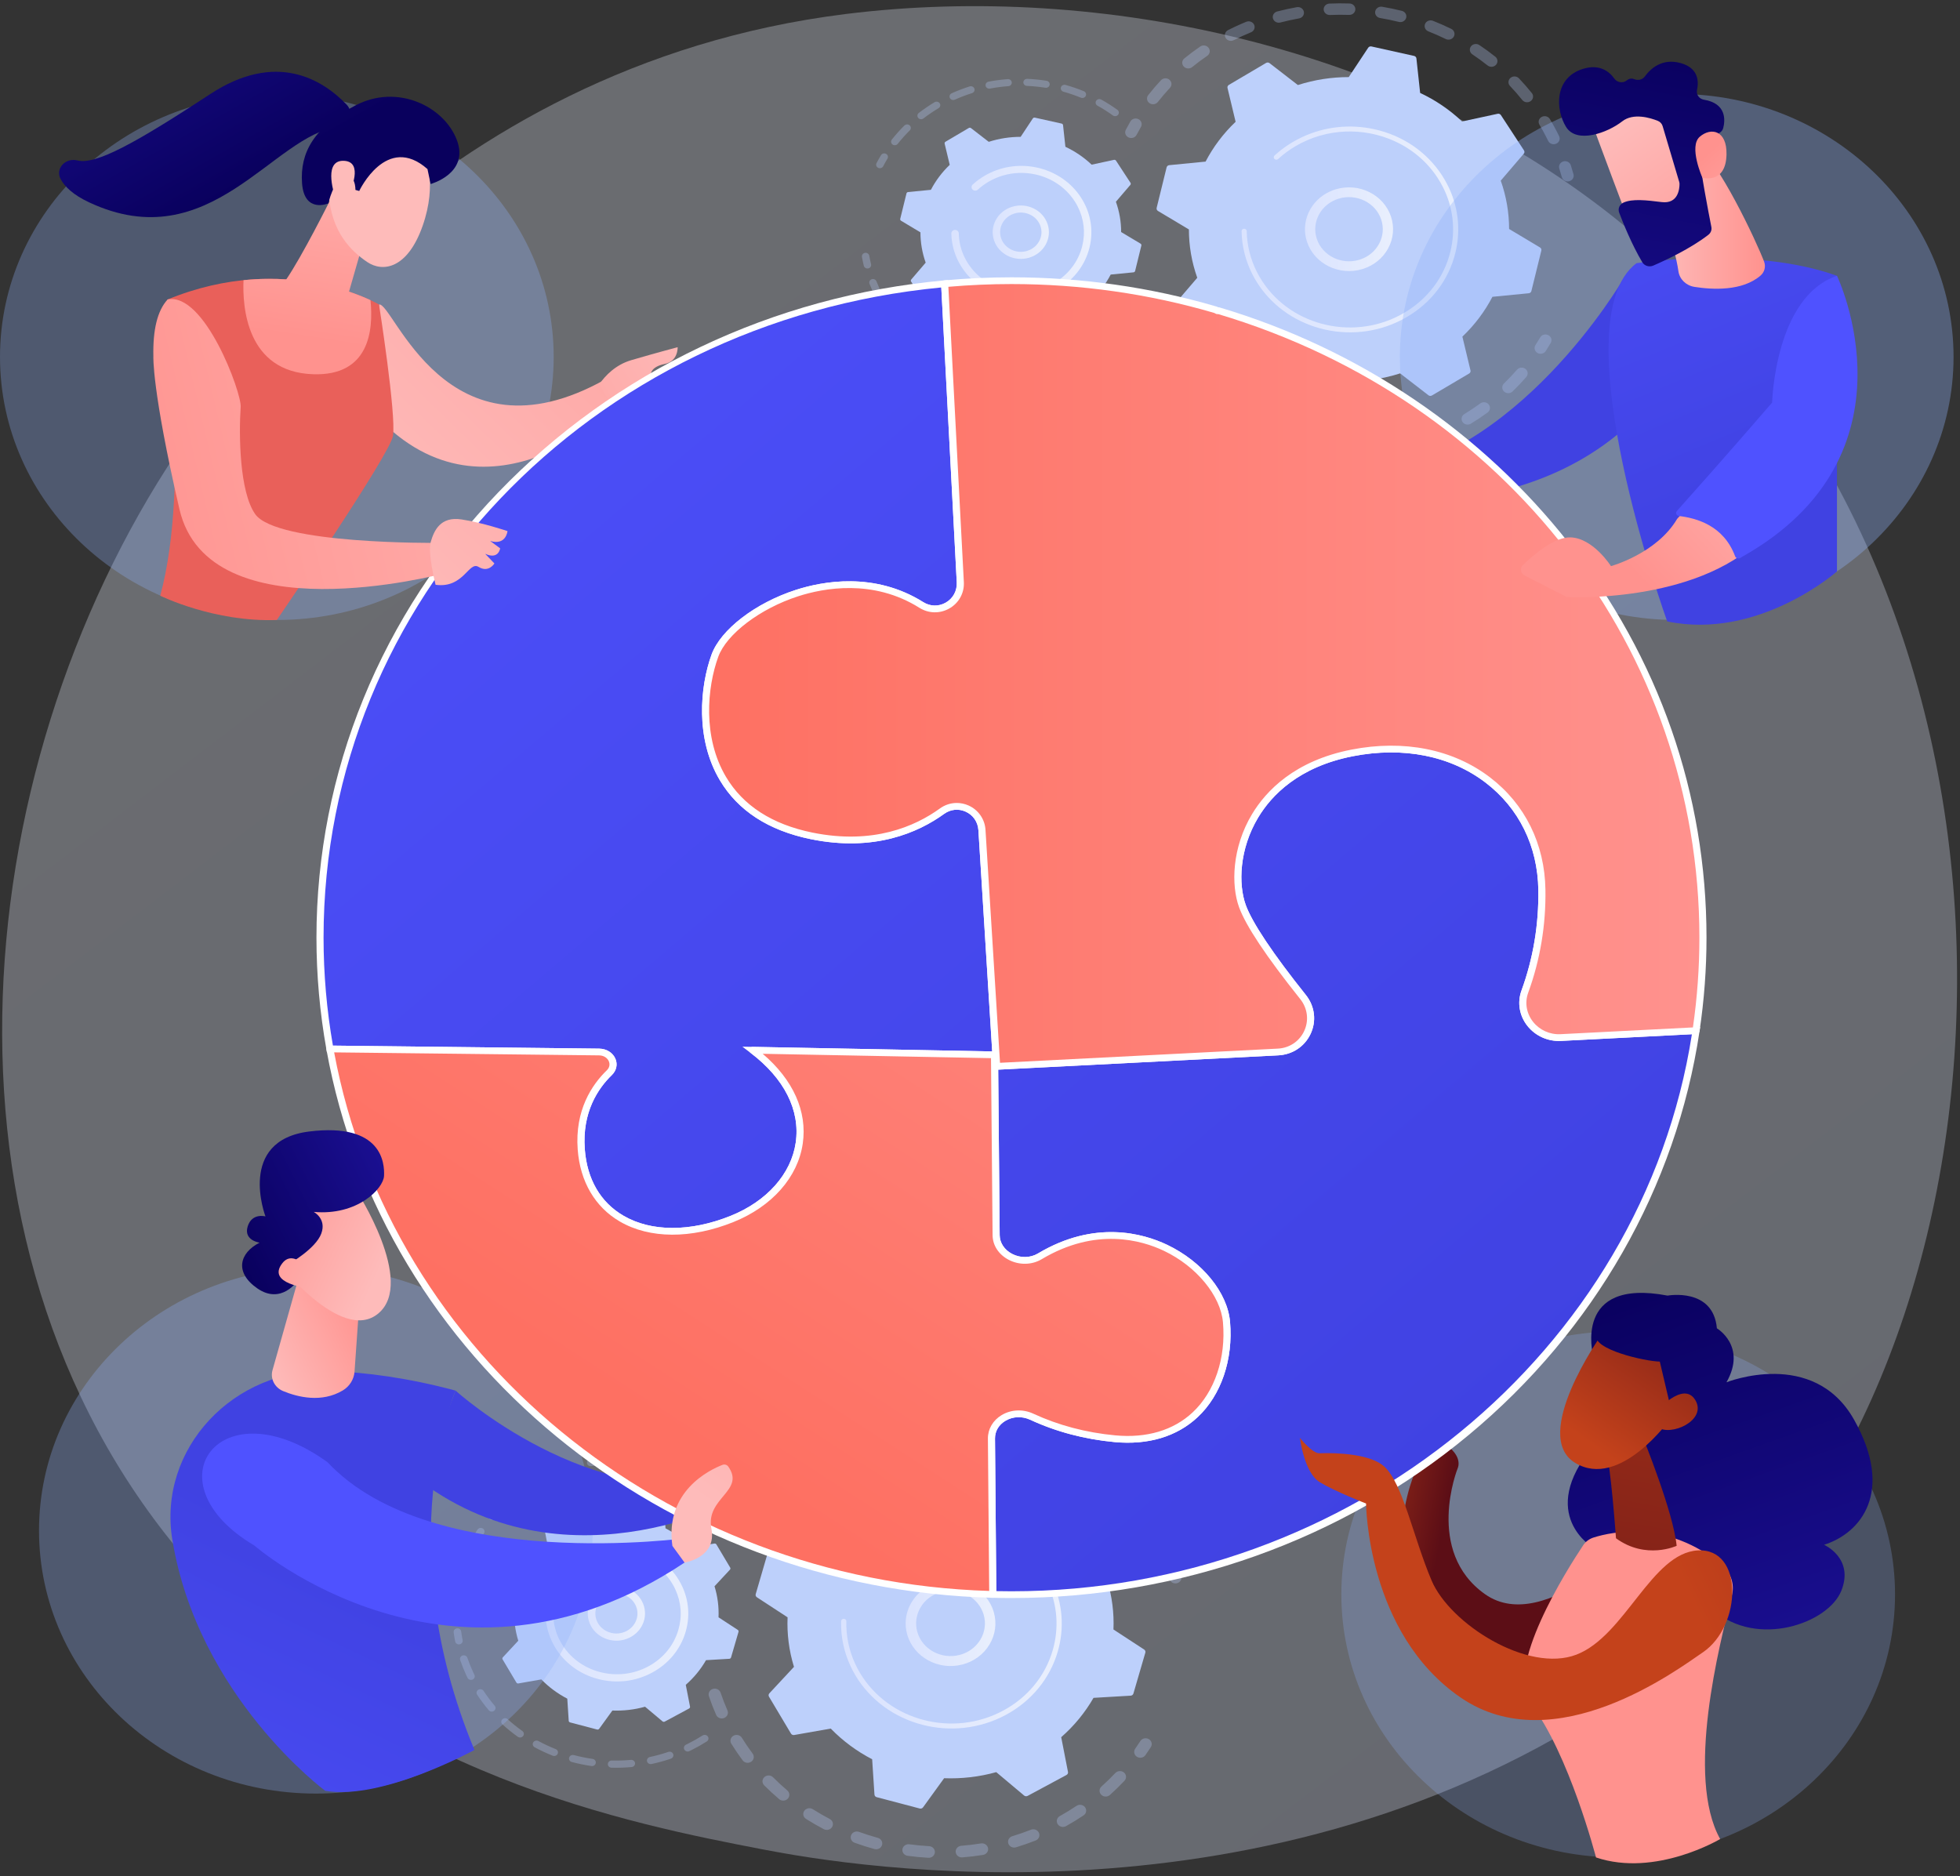 <svg width="374" height="358" viewBox="0 0 374 358" fill="none" xmlns="http://www.w3.org/2000/svg">
<rect x="0" y="0" width="374" height="358" fill="#333333" stroke="none"/>
<path d="M330.203 307.189C322.543 314.851 315.296 319.792 309.569 323.696C242.257 369.587 162.609 356.21 145.682 352.943C120.685 348.119 72.367 338.795 37.435 299.761C-15.416 240.707 -7.186 147.668 33.808 86.252C41.307 75.018 80.916 12.667 161.422 2.668C210.143 -3.384 266.937 8.821 308.065 41.562C394.396 110.286 388.25 249.123 330.203 307.189Z" fill="url(#paint0_linear_9323_54261)" fill-opacity="0.3"/>
<g opacity="0.3">
<path d="M213.454 57.728C214.049 57.521 214.709 57.812 214.926 58.378C215.349 59.477 215.829 60.575 216.352 61.642C216.616 62.181 216.376 62.821 215.816 63.082C215.809 63.085 215.803 63.088 215.796 63.091C215.221 63.345 214.538 63.109 214.271 62.563C213.72 61.44 213.215 60.284 212.77 59.127C212.566 58.598 212.821 58.015 213.343 57.773C213.378 57.756 213.416 57.741 213.454 57.728ZM219.272 66.667C219.942 67.656 220.664 68.626 221.417 69.552C221.804 70.029 221.712 70.714 221.21 71.082C220.705 71.45 219.987 71.362 219.6 70.886C218.807 69.911 218.048 68.889 217.342 67.85C216.999 67.343 217.152 66.668 217.685 66.342C217.724 66.318 217.763 66.297 217.804 66.278C218.319 66.038 218.953 66.198 219.272 66.667ZM225.431 73.838C226.314 74.658 227.245 75.451 228.2 76.195C228.69 76.577 228.761 77.265 228.358 77.73C227.956 78.195 227.233 78.263 226.742 77.881C225.738 77.097 224.757 76.261 223.827 75.398C223.374 74.978 223.365 74.287 223.808 73.856C223.903 73.764 224.01 73.691 224.125 73.638C224.548 73.441 225.075 73.507 225.431 73.838ZM233.124 79.52C234.179 80.132 235.274 80.707 236.379 81.231C236.946 81.5 237.177 82.155 236.894 82.694C236.61 83.233 235.921 83.451 235.354 83.183C234.191 82.632 233.038 82.026 231.928 81.382C231.387 81.068 231.216 80.397 231.546 79.883C231.665 79.699 231.831 79.56 232.021 79.472C232.361 79.313 232.777 79.318 233.124 79.52ZM241.958 83.432C243.126 83.805 244.328 84.136 245.53 84.415C246.146 84.558 246.523 85.149 246.373 85.734C246.222 86.319 245.601 86.678 244.985 86.534C243.72 86.24 242.455 85.892 241.226 85.499C240.625 85.308 240.301 84.689 240.504 84.118C240.605 83.83 240.821 83.609 241.087 83.486C241.349 83.364 241.659 83.336 241.958 83.432ZM251.482 85.389C252.71 85.507 253.959 85.577 255.194 85.597C255.828 85.607 256.333 86.103 256.323 86.705C256.312 87.308 255.79 87.788 255.156 87.778C253.857 87.758 252.542 87.684 251.249 87.559C250.619 87.498 250.159 86.963 250.223 86.364C250.265 85.974 250.518 85.654 250.862 85.494C251.048 85.407 251.26 85.367 251.482 85.389ZM291.086 70.401C291.575 70.784 291.645 71.471 291.242 71.936C290.415 72.888 289.534 73.82 288.623 74.703C288.179 75.133 287.452 75.14 286.999 74.718C286.547 74.296 286.54 73.606 286.983 73.176C287.849 72.337 288.685 71.453 289.47 70.549C289.578 70.424 289.708 70.329 289.85 70.263C290.242 70.08 290.727 70.12 291.086 70.401ZM261.219 85.291C262.444 85.148 263.677 84.952 264.884 84.708C265.505 84.584 266.114 84.96 266.246 85.549C266.377 86.139 265.98 86.715 265.36 86.843C264.089 87.099 262.791 87.305 261.501 87.456C260.872 87.53 260.299 87.106 260.221 86.507C260.159 86.033 260.428 85.592 260.856 85.394C260.967 85.342 261.089 85.307 261.219 85.291ZM284.074 77.182C284.46 77.66 284.366 78.345 283.864 78.712C282.834 79.464 281.757 80.184 280.662 80.852C280.13 81.18 279.418 81.031 279.076 80.524C278.733 80.017 278.888 79.342 279.421 79.016C280.462 78.382 281.486 77.697 282.464 76.983C282.526 76.937 282.592 76.899 282.66 76.867C283.141 76.644 283.735 76.764 284.074 77.182ZM270.688 83.129C271.848 82.729 273.004 82.276 274.125 81.782C274.701 81.528 275.383 81.766 275.649 82.313C275.913 82.852 275.672 83.491 275.113 83.751C275.105 83.754 275.098 83.758 275.091 83.761C273.91 84.281 272.693 84.758 271.473 85.18C270.877 85.385 270.218 85.093 270.002 84.527C269.799 83.998 270.054 83.417 270.575 83.175C270.611 83.158 270.649 83.143 270.688 83.129Z" fill="#BDD0FB"/>
<path d="M294.393 63.935C294.19 64.03 294.014 64.182 293.896 64.384C293.608 64.875 293.304 65.369 292.994 65.852C292.663 66.365 292.834 67.037 293.374 67.351C293.915 67.666 294.623 67.504 294.953 66.99C295.28 66.482 295.599 65.963 295.902 65.445C296.21 64.919 296.011 64.255 295.458 63.962C295.116 63.781 294.72 63.784 294.393 63.935Z" fill="#BDD0FB"/>
</g>
<g opacity="0.3">
<path d="M298.132 30.87C297.634 31.102 297.373 31.648 297.539 32.168C297.712 32.706 297.876 33.256 298.026 33.803C298.186 34.386 298.813 34.736 299.426 34.584C300.042 34.431 300.408 33.836 300.248 33.253C300.09 32.677 299.917 32.097 299.736 31.531C299.551 30.955 298.909 30.63 298.303 30.806C298.243 30.823 298.186 30.845 298.132 30.87Z" fill="#BDD0FB"/>
<path d="M237.804 4.158C238.386 3.92 239.062 4.176 239.312 4.73C239.562 5.283 239.293 5.924 238.711 6.162C237.602 6.615 236.496 7.12 235.411 7.668C234.855 7.951 234.156 7.749 233.858 7.217C233.561 6.685 233.773 6.025 234.333 5.742C234.803 5.504 235.276 5.275 235.75 5.055C236.427 4.74 237.118 4.438 237.804 4.158ZM230.623 9.129C230.994 9.618 230.877 10.299 230.363 10.651C229.375 11.328 228.407 12.05 227.485 12.8C227.005 13.193 226.279 13.139 225.866 12.681C225.454 12.224 225.51 11.535 225.992 11.144C226.962 10.354 227.981 9.593 229.021 8.881C229.075 8.845 229.131 8.813 229.188 8.786C229.682 8.557 230.291 8.691 230.623 9.129ZM243.707 2.19C244.938 1.868 246.201 1.591 247.46 1.368C248.084 1.258 248.683 1.649 248.799 2.241C248.915 2.833 248.504 3.402 247.881 3.513C246.685 3.725 245.486 3.987 244.317 4.294C243.706 4.454 243.074 4.113 242.905 3.532C242.756 3.018 243.02 2.489 243.506 2.263C243.57 2.233 243.637 2.209 243.707 2.19ZM223.15 15.219C223.624 15.619 223.668 16.308 223.247 16.759C222.441 17.623 221.665 18.531 220.939 19.456C220.56 19.939 219.841 20.039 219.333 19.678C218.824 19.318 218.719 18.635 219.098 18.152C219.863 17.178 220.68 16.222 221.529 15.312C221.632 15.203 221.752 15.117 221.883 15.056C222.289 14.867 222.791 14.917 223.15 15.219ZM253.67 0.684C254.945 0.627 256.24 0.621 257.52 0.666C258.154 0.689 258.648 1.195 258.625 1.796C258.602 2.399 258.069 2.869 257.435 2.846C256.219 2.803 254.989 2.809 253.778 2.863C253.145 2.891 252.607 2.426 252.577 1.825C252.555 1.376 252.821 0.979 253.22 0.793C253.356 0.73 253.509 0.691 253.67 0.684ZM263.739 1.29C264.999 1.5 266.265 1.762 267.501 2.071C268.114 2.224 268.481 2.82 268.32 3.403C268.158 3.986 267.531 4.334 266.918 4.181C265.743 3.888 264.541 3.638 263.343 3.439C262.718 3.335 262.301 2.77 262.41 2.176C262.476 1.819 262.718 1.532 263.037 1.384C263.248 1.287 263.491 1.249 263.739 1.29ZM273.43 3.967C274.613 4.433 275.789 4.951 276.924 5.507C277.487 5.784 277.708 6.442 277.418 6.977C277.126 7.513 276.434 7.722 275.871 7.446C274.792 6.917 273.676 6.425 272.551 5.983C271.966 5.752 271.687 5.114 271.93 4.557C272.042 4.302 272.243 4.108 272.486 3.995C272.771 3.862 273.113 3.842 273.43 3.967ZM282.276 8.589C283.323 9.289 284.351 10.04 285.33 10.82C285.816 11.207 285.88 11.896 285.472 12.357C285.065 12.818 284.341 12.879 283.855 12.492C282.925 11.751 281.949 11.038 280.954 10.373C280.436 10.026 280.311 9.346 280.676 8.853C280.791 8.698 280.941 8.58 281.109 8.502C281.473 8.332 281.921 8.352 282.276 8.589ZM289.84 14.948C290.697 15.848 291.525 16.795 292.301 17.762C292.685 18.242 292.588 18.926 292.083 19.291C291.58 19.655 290.859 19.564 290.474 19.084C289.738 18.165 288.951 17.266 288.138 16.411C287.712 15.964 287.749 15.275 288.219 14.871C288.301 14.8 288.39 14.743 288.485 14.699C288.933 14.491 289.489 14.579 289.84 14.948ZM295.745 22.722C296.209 23.5 296.654 24.301 297.067 25.103C297.216 25.393 297.362 25.684 297.504 25.976C297.77 26.523 297.532 27.179 296.944 27.424C296.369 27.677 295.686 27.439 295.42 26.892C295.285 26.614 295.146 26.337 295.004 26.061C294.612 25.299 294.189 24.538 293.748 23.798C293.435 23.274 293.628 22.608 294.18 22.311C294.201 22.3 294.221 22.29 294.243 22.28C294.783 22.028 295.444 22.218 295.745 22.722Z" fill="#BDD0FB"/>
<path d="M216.198 22.723C215.993 22.818 215.816 22.972 215.697 23.176C215.398 23.693 215.104 24.226 214.824 24.761C214.541 25.3 214.772 25.955 215.34 26.223C215.907 26.492 216.596 26.273 216.879 25.733C217.145 25.226 217.424 24.719 217.709 24.228C218.014 23.701 217.812 23.037 217.257 22.747C216.916 22.569 216.522 22.572 216.198 22.723Z" fill="#BDD0FB"/>
</g>
<path d="M220.707 39.672C220.652 39.898 220.753 40.133 220.96 40.257L226.861 43.784C226.863 46.877 227.384 49.993 228.456 53.009L224.06 58.144C223.906 58.324 223.889 58.578 224.018 58.775L228.431 65.524C228.56 65.721 228.806 65.819 229.044 65.767L235.837 64.298C238.208 66.547 240.917 68.372 243.834 69.744L244.548 76.333C244.573 76.564 244.75 76.754 244.988 76.807L253.13 78.614C253.368 78.667 253.616 78.571 253.746 78.374L257.458 72.767C260.713 72.766 263.992 72.271 267.166 71.252L272.571 75.429C272.761 75.575 273.027 75.591 273.235 75.469L280.338 71.276C280.545 71.153 280.648 70.919 280.594 70.693L279.047 64.238C281.415 61.986 283.335 59.412 284.779 56.639L291.713 55.961C291.956 55.938 292.157 55.77 292.212 55.544L294.115 47.807C294.17 47.581 294.069 47.346 293.862 47.222L287.961 43.695C287.959 40.602 287.438 37.486 286.366 34.47L290.762 29.335C290.916 29.155 290.933 28.901 290.804 28.704L286.391 21.955C286.262 21.758 286.016 21.66 285.778 21.712L278.984 23.181C276.614 20.931 273.905 19.107 270.987 17.735L270.274 11.146C270.249 10.915 270.072 10.725 269.834 10.672L261.691 8.864C261.453 8.812 261.207 8.908 261.076 9.104L257.364 14.711C254.108 14.713 250.83 15.208 247.656 16.227L242.251 12.05C242.061 11.904 241.795 11.888 241.587 12.01L234.484 16.203C234.277 16.326 234.174 16.56 234.228 16.786L235.775 23.241C233.407 25.493 231.487 28.067 230.043 30.839L223.108 31.517C222.866 31.541 222.665 31.709 222.609 31.935L220.707 39.672Z" fill="#BDD0FB"/>
<path d="M254.858 36.13C259.274 34.793 264.011 37.117 265.419 41.313C266.101 43.346 265.91 45.509 264.879 47.404C263.849 49.299 262.104 50.701 259.964 51.348C255.548 52.686 250.811 50.361 249.403 46.165C248.122 42.348 250.032 38.277 253.712 36.567C254.077 36.397 254.46 36.251 254.858 36.13ZM263.137 46.549C263.927 45.096 264.074 43.438 263.551 41.879C262.472 38.662 258.839 36.879 255.453 37.905C252.067 38.93 250.192 42.382 251.271 45.599C252.35 48.816 255.983 50.599 259.369 49.573C259.676 49.48 259.971 49.367 260.256 49.235C261.49 48.661 262.495 47.73 263.137 46.549Z" fill="url(#paint1_linear_9323_54261)"/>
<path d="M248.532 26.133C247.9 26.427 247.28 26.753 246.674 27.11C246.483 27.223 246.294 27.338 246.107 27.457C245.186 28.041 244.315 28.693 243.508 29.404C243.497 29.413 243.486 29.423 243.475 29.433C243.444 29.46 243.413 29.488 243.382 29.516C243.322 29.57 243.262 29.625 243.202 29.679C243.045 29.823 243.011 30.042 243.102 30.218C243.124 30.261 243.154 30.302 243.19 30.338C243.378 30.523 243.689 30.527 243.883 30.349C244.885 29.429 245.998 28.606 247.191 27.902C253.116 24.403 260.256 24.268 266.123 26.943C269.386 28.431 272.256 30.788 274.303 33.919C274.662 34.469 274.99 35.031 275.284 35.604C277.269 39.459 277.793 43.81 276.751 48.046C275.555 52.912 272.436 57.044 267.97 59.68C258.744 65.125 246.586 62.424 240.858 53.663C240.505 53.122 240.182 52.567 239.89 51.999C238.624 49.54 237.939 46.845 237.893 44.105C237.892 44.034 237.874 43.967 237.843 43.907C237.763 43.751 237.591 43.643 237.395 43.646C237.124 43.651 236.908 43.862 236.913 44.12C236.961 46.996 237.68 49.826 239.009 52.408C239.315 53.004 239.655 53.587 240.025 54.154C246.039 63.352 258.81 66.184 268.487 60.472C273.177 57.704 276.45 53.366 277.706 48.258C278.8 43.811 278.249 39.244 276.166 35.196C275.857 34.595 275.513 34.004 275.136 33.428C272.223 28.972 267.658 25.861 262.282 24.668C257.6 23.629 252.793 24.153 248.532 26.133Z" fill="url(#paint2_linear_9323_54261)"/>
<g opacity="0.3">
<path d="M164.859 48.309C164.583 48.437 164.417 48.725 164.472 49.028C164.573 49.591 164.694 50.16 164.831 50.717C164.92 51.079 165.301 51.304 165.683 51.22C166.065 51.137 166.301 50.773 166.212 50.411C166.081 49.88 165.966 49.338 165.869 48.8C165.804 48.434 165.437 48.187 165.051 48.249C164.982 48.261 164.918 48.281 164.859 48.309Z" fill="#BDD0FB"/>
<path d="M166.335 53.288C166.702 53.159 167.11 53.338 167.245 53.687C167.587 54.568 167.981 55.443 168.415 56.286C168.507 56.464 168.601 56.641 168.697 56.819C168.876 57.149 168.74 57.555 168.392 57.726C168.056 57.875 167.616 57.766 167.436 57.435C167.336 57.25 167.237 57.064 167.141 56.878C166.686 55.994 166.273 55.077 165.915 54.153C165.788 53.826 165.945 53.465 166.268 53.315C166.289 53.305 166.312 53.296 166.335 53.288ZM170.539 59.759C171.213 60.7 171.955 61.61 172.744 62.462C173.002 62.742 172.973 63.167 172.679 63.413C172.386 63.657 171.937 63.632 171.678 63.352C170.852 62.458 170.074 61.504 169.367 60.517C169.146 60.21 169.23 59.791 169.554 59.581C169.582 59.562 169.612 59.546 169.642 59.532C169.954 59.388 170.338 59.478 170.539 59.759ZM175.285 64.887C176.18 65.641 177.134 66.35 178.122 66.994C178.445 67.204 178.527 67.624 178.306 67.93C178.083 68.238 177.643 68.316 177.32 68.105C176.284 67.43 175.283 66.686 174.344 65.896C174.051 65.649 174.024 65.223 174.284 64.944C174.347 64.877 174.422 64.824 174.502 64.786C174.753 64.67 175.063 64.701 175.285 64.887ZM181.212 68.751C182.276 69.275 183.384 69.74 184.505 70.133C184.872 70.263 185.06 70.65 184.924 70.999C184.788 71.347 184.38 71.526 184.013 71.397C182.838 70.984 181.676 70.497 180.56 69.948C180.212 69.777 180.076 69.37 180.256 69.039C180.329 68.906 180.442 68.806 180.574 68.744C180.769 68.654 181.004 68.649 181.212 68.751ZM187.952 71.123C189.118 71.385 190.311 71.58 191.5 71.704C191.888 71.745 192.169 72.078 192.127 72.448C192.084 72.818 191.734 73.085 191.344 73.043C190.099 72.914 188.848 72.708 187.626 72.435C187.245 72.349 187.009 71.986 187.099 71.624C187.15 71.42 187.294 71.259 187.478 71.174C187.62 71.108 187.786 71.086 187.952 71.123ZM195.094 71.868C196.29 71.853 197.497 71.766 198.68 71.61C199.068 71.559 199.426 71.816 199.48 72.184C199.533 72.553 199.263 72.892 198.875 72.945C197.634 73.108 196.368 73.199 195.113 73.216C194.722 73.22 194.4 72.923 194.395 72.551C194.391 72.282 194.554 72.047 194.792 71.937C194.883 71.894 194.985 71.87 195.094 71.868ZM202.208 70.932C203.36 70.639 204.508 70.273 205.62 69.844C205.983 69.704 206.397 69.87 206.544 70.215C206.691 70.559 206.515 70.947 206.153 71.093C204.987 71.542 203.783 71.926 202.575 72.233C202.197 72.329 201.808 72.116 201.706 71.757C201.617 71.441 201.781 71.117 202.079 70.978C202.12 70.959 202.162 70.943 202.208 70.932ZM212.891 66.666C213.122 66.967 213.052 67.388 212.736 67.608C211.861 68.215 210.935 68.787 209.988 69.308C209.845 69.387 209.7 69.465 209.556 69.541C209.221 69.731 208.782 69.605 208.592 69.279C208.401 68.954 208.525 68.544 208.867 68.363C209.003 68.291 209.139 68.218 209.276 68.142C210.182 67.645 211.065 67.099 211.9 66.519C211.934 66.496 211.97 66.475 212.007 66.458C212.31 66.317 212.685 66.399 212.891 66.666Z" fill="#BDD0FB"/>
</g>
<g opacity="0.3">
<path d="M181.591 17.802C182.708 17.3 183.867 16.858 185.035 16.489C185.407 16.372 185.808 16.563 185.932 16.916C186.056 17.269 185.851 17.648 185.483 17.768C184.368 18.12 183.263 18.541 182.197 19.02C181.843 19.18 181.42 19.036 181.253 18.7C181.087 18.366 181.234 17.968 181.582 17.806C181.585 17.805 181.588 17.804 181.591 17.802ZM179.313 19.712C179.521 20.027 179.422 20.443 179.091 20.641C178.094 21.237 177.125 21.897 176.211 22.602C175.908 22.835 175.461 22.793 175.214 22.503C174.967 22.215 175.013 21.791 175.317 21.556C176.275 20.817 177.29 20.125 178.335 19.501C178.357 19.488 178.379 19.476 178.402 19.465C178.723 19.316 179.118 19.418 179.313 19.712ZM188.625 15.583C189.837 15.352 191.075 15.189 192.303 15.099C192.693 15.071 193.034 15.349 193.064 15.72C193.095 16.091 192.803 16.413 192.412 16.443C191.24 16.528 190.06 16.684 188.903 16.904C188.519 16.977 188.146 16.74 188.069 16.376C188.004 16.069 188.17 15.769 188.452 15.638C188.506 15.613 188.564 15.595 188.625 15.583ZM173.585 23.927C173.867 24.185 173.876 24.611 173.604 24.88C172.788 25.686 172.016 26.548 171.309 27.443C171.074 27.74 170.629 27.8 170.317 27.578C170.004 27.354 169.94 26.932 170.175 26.634C170.916 25.696 171.726 24.791 172.582 23.945C172.642 23.887 172.709 23.841 172.782 23.808C173.042 23.687 173.365 23.726 173.585 23.927ZM196.013 15.045C197.246 15.097 198.487 15.223 199.705 15.416C200.091 15.478 200.352 15.825 200.287 16.192C200.222 16.559 199.857 16.807 199.47 16.745C198.309 16.56 197.125 16.441 195.95 16.391C195.559 16.374 195.256 16.06 195.273 15.687C195.285 15.433 195.445 15.217 195.67 15.112C195.773 15.065 195.89 15.04 196.013 15.045ZM203.322 16.206C204.508 16.539 205.683 16.943 206.814 17.406C207.174 17.553 207.339 17.949 207.184 18.291C207.03 18.633 206.612 18.791 206.252 18.643C205.173 18.201 204.053 17.816 202.921 17.499C202.546 17.394 202.331 17.019 202.442 16.662C202.5 16.474 202.638 16.328 202.811 16.247C202.964 16.176 203.146 16.157 203.322 16.206ZM210.129 18.998C211.197 19.59 212.237 20.251 213.217 20.959C213.529 21.185 213.589 21.608 213.352 21.904C213.115 22.2 212.67 22.257 212.359 22.032C211.424 21.356 210.433 20.727 209.414 20.162C209.076 19.974 208.962 19.562 209.16 19.241C209.232 19.121 209.338 19.032 209.46 18.975C209.665 18.88 209.916 18.88 210.129 18.998Z" fill="#BDD0FB"/>
<path d="M168.416 29.338C168.293 29.395 168.187 29.487 168.113 29.608C167.811 30.108 167.523 30.619 167.257 31.126C167.083 31.459 167.226 31.864 167.576 32.03C167.926 32.195 168.352 32.06 168.527 31.727C168.781 31.243 169.055 30.756 169.343 30.278C169.538 29.956 169.421 29.544 169.081 29.359C168.869 29.244 168.621 29.243 168.416 29.338Z" fill="#BDD0FB"/>
</g>
<path d="M171.778 41.76C171.743 41.902 171.807 42.049 171.937 42.126L175.635 44.337C175.637 46.276 175.963 48.229 176.635 50.12L173.88 53.339C173.783 53.452 173.773 53.61 173.853 53.734L176.619 57.964C176.7 58.088 176.855 58.149 177.004 58.117L181.262 57.196C182.748 58.606 184.446 59.749 186.275 60.609L186.722 64.739C186.738 64.884 186.849 65.004 186.998 65.037L192.102 66.169C192.251 66.203 192.406 66.142 192.487 66.019L194.814 62.505C196.855 62.504 198.91 62.193 200.9 61.554L204.287 64.173C204.406 64.264 204.573 64.275 204.703 64.198L209.156 61.569C209.286 61.493 209.35 61.346 209.316 61.204L208.347 57.158C209.831 55.746 211.034 54.133 211.939 52.395L216.286 51.97C216.438 51.955 216.564 51.85 216.599 51.708L217.791 46.858C217.826 46.717 217.762 46.57 217.633 46.492L213.934 44.281C213.933 42.342 213.606 40.389 212.934 38.499L215.69 35.28C215.786 35.167 215.797 35.008 215.716 34.885L212.95 30.654C212.869 30.531 212.715 30.469 212.565 30.502L208.307 31.423C206.822 30.013 205.124 28.869 203.295 28.009L202.847 23.879C202.832 23.734 202.721 23.615 202.572 23.582L197.468 22.449C197.319 22.416 197.164 22.476 197.082 22.599L194.755 26.114C192.715 26.115 190.66 26.425 188.67 27.064L185.282 24.446C185.163 24.354 184.996 24.344 184.866 24.421L180.414 27.049C180.284 27.126 180.219 27.273 180.254 27.414L181.223 31.46C179.739 32.872 178.535 34.485 177.63 36.223L173.284 36.648C173.131 36.663 173.006 36.768 172.971 36.91L171.778 41.76Z" fill="#BDD0FB"/>
<path d="M193.155 39.454C194.52 39.04 195.973 39.157 197.246 39.781C198.519 40.406 199.46 41.464 199.895 42.761C200.793 45.438 199.234 48.305 196.414 49.165C193.596 50.017 190.573 48.534 189.675 45.857C189.24 44.56 189.362 43.18 190.02 41.971C190.554 40.988 191.39 40.213 192.418 39.736C192.654 39.626 192.901 39.532 193.155 39.454ZM198.544 43.171C198.224 42.217 197.532 41.438 196.595 40.978C195.659 40.519 194.59 40.434 193.586 40.738C192.583 41.043 191.763 41.699 191.279 42.589C190.796 43.478 190.706 44.494 191.026 45.448C191.687 47.417 193.91 48.508 195.983 47.881C196.17 47.824 196.349 47.755 196.521 47.676C198.248 46.873 199.145 44.962 198.544 43.171Z" fill="url(#paint3_linear_9323_54261)"/>
<path d="M189.031 32.937C188.628 33.124 188.232 33.333 187.842 33.562C187.07 34.018 186.345 34.549 185.688 35.142C185.658 35.168 185.629 35.195 185.6 35.222C185.373 35.43 185.323 35.747 185.455 36.002C185.487 36.064 185.529 36.123 185.582 36.175C185.854 36.442 186.303 36.448 186.585 36.191C187.193 35.632 187.868 35.133 188.59 34.707L188.591 34.707C188.63 34.683 188.67 34.66 188.71 34.638C190.428 33.645 192.342 33.097 194.299 33.007C195.361 32.959 196.437 33.046 197.501 33.273C197.51 33.275 197.519 33.277 197.527 33.278C197.554 33.284 197.58 33.29 197.607 33.296C200.712 33.985 203.349 35.782 205.032 38.356C205.25 38.689 205.448 39.03 205.627 39.377C206.83 41.715 207.148 44.354 206.516 46.923C205.791 49.873 203.899 52.379 201.191 53.977C198.483 55.574 195.28 56.077 192.175 55.388C189.07 54.699 186.433 52.902 184.75 50.328C184.536 50.001 184.34 49.664 184.163 49.32C183.395 47.828 182.98 46.194 182.952 44.533C182.95 44.43 182.925 44.334 182.88 44.248C182.763 44.021 182.516 43.865 182.232 43.87C181.84 43.877 181.528 44.182 181.534 44.554C181.565 46.414 182.03 48.242 182.888 49.911C183.087 50.296 183.306 50.673 183.545 51.039C185.428 53.919 188.378 55.929 191.853 56.701C195.327 57.471 198.909 56.914 201.939 55.122C204.97 53.333 207.086 50.531 207.897 47.229C208.604 44.355 208.248 41.403 206.902 38.788C206.702 38.399 206.48 38.017 206.237 37.645C202.591 32.07 195.107 30.113 189.031 32.937Z" fill="url(#paint4_linear_9323_54261)"/>
<g opacity="0.3">
<path d="M136.031 322.292C136.646 322.104 137.304 322.427 137.501 323.011C137.883 324.146 138.323 325.283 138.809 326.389C139.054 326.948 138.782 327.59 138.2 327.833C138.194 327.836 138.187 327.839 138.18 327.842C137.584 328.078 136.899 327.81 136.65 327.244C136.139 326.08 135.676 324.883 135.274 323.688C135.089 323.142 135.374 322.559 135.915 322.333C135.952 322.317 135.991 322.303 136.031 322.292ZM141.56 331.618C142.2 332.65 142.891 333.666 143.617 334.639C143.99 335.139 143.867 335.833 143.34 336.188C142.81 336.542 142.083 336.424 141.71 335.924C140.946 334.901 140.218 333.831 139.545 332.745C139.217 332.217 139.403 331.535 139.96 331.224C140 331.202 140.041 331.182 140.083 331.164C140.618 330.941 141.257 331.128 141.56 331.618ZM147.515 339.158C148.378 340.027 149.291 340.871 150.229 341.666C150.711 342.075 150.753 342.777 150.323 343.235C149.893 343.692 149.155 343.733 148.672 343.324C147.684 342.487 146.723 341.598 145.814 340.683C145.371 340.237 145.393 339.534 145.862 339.113C145.962 339.023 146.075 338.953 146.194 338.903C146.634 338.72 147.167 338.807 147.515 339.158ZM155.095 345.244C156.142 345.909 157.231 346.537 158.332 347.113C158.898 347.41 159.104 348.085 158.793 348.622C158.481 349.16 157.77 349.355 157.204 349.06C156.045 348.453 154.898 347.791 153.797 347.092C153.26 346.751 153.115 346.061 153.474 345.551C153.602 345.368 153.778 345.234 153.974 345.151C154.328 345.004 154.751 345.025 155.095 345.244ZM163.914 349.573C165.086 349.999 166.295 350.384 167.506 350.715C168.127 350.885 168.485 351.501 168.306 352.09C168.127 352.68 167.479 353.02 166.859 352.85C165.585 352.501 164.313 352.097 163.079 351.648C162.476 351.43 162.173 350.787 162.404 350.214C162.52 349.925 162.749 349.709 163.026 349.594C163.297 349.48 163.614 349.465 163.914 349.573ZM173.52 351.941C174.765 352.11 176.033 352.23 177.289 352.299C177.933 352.334 178.426 352.859 178.389 353.471C178.352 354.084 177.8 354.552 177.155 354.517C175.833 354.445 174.499 354.318 173.189 354.14C172.549 354.053 172.106 353.491 172.197 352.883C172.256 352.489 172.527 352.173 172.885 352.023C173.078 351.942 173.296 351.91 173.52 351.941ZM214.478 338.251C214.959 338.66 215 339.363 214.569 339.82C213.687 340.756 212.749 341.669 211.783 342.532C211.312 342.952 210.573 342.93 210.13 342.483C209.688 342.036 209.711 341.333 210.182 340.913C211.099 340.094 211.989 339.227 212.827 338.338C212.942 338.216 213.078 338.124 213.227 338.062C213.633 337.892 214.125 337.951 214.478 338.251ZM183.434 352.226C184.686 352.128 185.95 351.977 187.189 351.777C187.826 351.675 188.429 352.082 188.537 352.687C188.645 353.292 188.216 353.862 187.58 353.968C186.275 354.178 184.945 354.337 183.626 354.44C182.982 354.49 182.417 354.036 182.364 353.424C182.322 352.939 182.615 352.501 183.059 352.316C183.175 352.267 183.301 352.237 183.434 352.226ZM207.046 344.876C207.418 345.377 207.293 346.07 206.765 346.424C205.685 347.149 204.557 347.839 203.414 348.476C202.857 348.789 202.14 348.608 201.814 348.079C201.487 347.55 201.674 346.869 202.231 346.559C203.318 345.954 204.39 345.298 205.416 344.609C205.482 344.565 205.55 344.529 205.621 344.499C206.12 344.291 206.72 344.437 207.046 344.876ZM193.164 350.399C194.362 350.037 195.558 349.622 196.721 349.164C197.317 348.928 198.001 349.197 198.249 349.764C198.493 350.324 198.22 350.964 197.64 351.207C197.632 351.21 197.624 351.213 197.617 351.216C196.393 351.699 195.133 352.136 193.873 352.517C193.258 352.702 192.6 352.379 192.405 351.794C192.222 351.248 192.507 350.667 193.047 350.441C193.085 350.426 193.124 350.412 193.164 350.399Z" fill="#BDD0FB"/>
<path d="M218.126 331.802C217.916 331.891 217.73 332.038 217.601 332.239C217.286 332.728 216.956 333.218 216.618 333.697C216.259 334.207 216.403 334.897 216.94 335.238C217.477 335.58 218.204 335.443 218.562 334.933C218.917 334.429 219.264 333.913 219.595 333.399C219.932 332.876 219.759 332.191 219.208 331.871C218.869 331.674 218.465 331.661 218.126 331.802Z" fill="#BDD0FB"/>
</g>
<g opacity="0.3">
<path d="M223.376 298.301C222.859 298.517 222.569 299.063 222.716 299.598C222.869 300.153 223.011 300.719 223.14 301.282C223.277 301.882 223.9 302.262 224.531 302.132C225.164 302.001 225.562 301.409 225.425 300.81C225.289 300.217 225.139 299.621 224.979 299.037C224.816 298.444 224.177 298.088 223.552 298.243C223.491 298.258 223.432 298.278 223.376 298.301Z" fill="#BDD0FB"/>
<path d="M163.151 268.737C163.754 268.518 164.43 268.805 164.661 269.379C164.892 269.952 164.59 270.593 163.986 270.813C162.838 271.23 161.691 271.7 160.563 272.215C159.984 272.481 159.282 272.247 159.002 271.694C158.723 271.141 158.968 270.478 159.55 270.212C160.039 269.989 160.53 269.774 161.022 269.569C161.725 269.275 162.441 268.995 163.151 268.737ZM155.627 273.513C155.982 274.024 155.834 274.714 155.295 275.051C154.261 275.701 153.244 276.398 152.273 277.125C151.767 277.506 151.03 277.422 150.631 276.94C150.231 276.458 150.318 275.76 150.825 275.38C151.848 274.615 152.918 273.88 154.007 273.198C154.063 273.162 154.122 273.132 154.182 273.107C154.694 272.893 155.308 273.054 155.627 273.513ZM169.244 266.968C170.512 266.689 171.809 266.457 173.1 266.28C173.739 266.192 174.332 266.613 174.425 267.22C174.517 267.827 174.073 268.39 173.434 268.479C172.208 268.647 170.976 268.867 169.773 269.132C169.144 269.271 168.516 268.899 168.37 268.301C168.241 267.773 168.532 267.244 169.037 267.034C169.103 267.006 169.172 266.984 169.244 266.968ZM147.755 279.416C148.22 279.841 148.235 280.544 147.787 280.986C146.929 281.834 146.099 282.727 145.32 283.639C144.913 284.117 144.177 284.189 143.676 283.802C143.174 283.416 143.097 282.717 143.504 282.24C144.324 281.279 145.199 280.339 146.102 279.446C146.211 279.338 146.338 279.256 146.473 279.199C146.894 279.023 147.403 279.094 147.755 279.416ZM179.449 265.828C180.749 265.82 182.067 265.865 183.368 265.962C184.012 266.01 184.493 266.544 184.443 267.156C184.393 267.768 183.83 268.225 183.186 268.177C181.951 268.085 180.698 268.042 179.464 268.05C178.818 268.054 178.291 267.559 178.287 266.946C178.284 266.489 178.572 266.094 178.986 265.921C179.128 265.862 179.284 265.829 179.449 265.828ZM189.669 266.842C190.942 267.105 192.219 267.423 193.463 267.785C194.081 267.965 194.428 268.586 194.238 269.173C194.049 269.76 193.395 270.09 192.778 269.909C191.596 269.565 190.382 269.263 189.172 269.013C188.541 268.883 188.141 268.291 188.278 267.691C188.361 267.33 188.62 267.049 188.951 266.91C189.169 266.819 189.419 266.79 189.669 266.842ZM199.414 269.949C200.598 270.469 201.771 271.043 202.902 271.654C203.463 271.958 203.659 272.636 203.34 273.169C203.021 273.703 202.307 273.889 201.746 273.586C200.672 273.005 199.557 272.46 198.432 271.965C197.846 271.707 197.591 271.047 197.862 270.49C197.987 270.235 198.2 270.045 198.452 269.94C198.749 269.816 199.097 269.81 199.414 269.949ZM208.214 275.001C209.249 275.755 210.262 276.559 211.225 277.393C211.702 277.806 211.737 278.508 211.302 278.962C210.868 279.415 210.128 279.448 209.651 279.035C208.736 278.244 207.775 277.48 206.791 276.764C206.279 276.391 206.182 275.694 206.575 275.207C206.699 275.053 206.857 274.939 207.031 274.866C207.409 274.708 207.863 274.746 208.214 275.001ZM215.634 281.771C216.467 282.721 217.268 283.717 218.015 284.732C218.385 285.235 218.256 285.928 217.727 286.279C217.199 286.63 216.469 286.508 216.098 286.006C215.389 285.041 214.628 284.095 213.837 283.193C213.424 282.722 213.491 282.021 213.987 281.628C214.074 281.56 214.167 281.505 214.265 281.464C214.73 281.27 215.293 281.382 215.634 281.771ZM221.303 289.915C221.741 290.725 222.159 291.558 222.544 292.39C222.683 292.691 222.819 292.993 222.951 293.296C223.197 293.863 222.926 294.521 222.317 294.747C221.721 294.982 221.037 294.712 220.79 294.145C220.665 293.858 220.536 293.57 220.403 293.284C220.037 292.493 219.64 291.701 219.223 290.931C218.928 290.386 219.154 289.716 219.728 289.435C219.75 289.425 219.772 289.415 219.794 289.405C220.355 289.171 221.018 289.39 221.303 289.915Z" fill="#BDD0FB"/>
<path d="M140.353 286.777C140.14 286.866 139.953 287.016 139.823 287.218C139.496 287.733 139.173 288.264 138.865 288.797C138.554 289.334 138.761 290.01 139.326 290.305C139.892 290.601 140.603 290.405 140.914 289.867C141.207 289.361 141.513 288.857 141.824 288.368C142.159 287.844 141.982 287.161 141.429 286.843C141.09 286.648 140.689 286.636 140.353 286.777Z" fill="#BDD0FB"/>
</g>
<path d="M144.201 304.203C144.135 304.431 144.228 304.674 144.433 304.808L150.283 308.63C150.15 311.778 150.544 314.969 151.504 318.081L146.806 323.133C146.641 323.311 146.613 323.568 146.735 323.774L150.931 330.816C151.054 331.022 151.3 331.131 151.545 331.088L158.522 329.86C160.836 332.243 163.513 334.206 166.422 335.718L166.86 342.451C166.876 342.687 167.047 342.888 167.287 342.951L175.494 345.112C175.734 345.175 175.99 345.087 176.131 344.892L180.154 339.333C183.467 339.459 186.825 339.085 190.1 338.173L195.417 342.637C195.604 342.794 195.874 342.821 196.091 342.704L203.502 338.717C203.719 338.601 203.834 338.367 203.789 338.134L202.497 331.504C205.005 329.306 207.071 326.762 208.661 323.998L215.748 323.582C215.996 323.567 216.208 323.404 216.274 323.176L218.548 315.378C218.615 315.15 218.521 314.907 218.316 314.773L212.466 310.951C212.599 307.803 212.205 304.612 211.245 301.5L215.943 296.448C216.108 296.271 216.136 296.014 216.014 295.808L211.818 288.766C211.695 288.56 211.449 288.451 211.204 288.494L204.227 289.721C201.913 287.338 199.236 285.375 196.327 283.863L195.889 277.13C195.873 276.894 195.702 276.693 195.462 276.63L187.255 274.469C187.015 274.406 186.759 274.495 186.618 274.689L182.596 280.249C179.282 280.122 175.924 280.497 172.65 281.408L167.332 276.944C167.145 276.788 166.875 276.761 166.658 276.877L159.247 280.864C159.03 280.981 158.915 281.215 158.961 281.447L160.252 288.077C157.744 290.275 155.678 292.819 154.088 295.583L147.001 296C146.753 296.014 146.541 296.177 146.475 296.405L144.201 304.203Z" fill="#BDD0FB"/>
<path d="M179.109 301.946C183.661 300.759 188.381 303.312 189.63 307.638C190.235 309.733 189.946 311.927 188.814 313.815C187.683 315.703 185.846 317.06 183.64 317.634C179.088 318.821 174.369 316.268 173.119 311.943C171.983 308.008 174.104 303.941 177.924 302.345C178.303 302.187 178.699 302.053 179.109 301.946ZM187.079 312.876C187.946 311.428 188.168 309.746 187.704 308.139C186.746 304.824 183.128 302.866 179.638 303.776C176.146 304.685 174.087 308.125 175.045 311.441C176.003 314.757 179.622 316.715 183.112 315.805C183.428 315.722 183.734 315.619 184.029 315.495C185.31 314.96 186.374 314.052 187.079 312.876Z" fill="url(#paint5_linear_9323_54261)"/>
<path d="M173.108 291.523C172.452 291.797 171.807 292.105 171.174 292.445C170.975 292.551 170.778 292.662 170.583 292.775C169.62 293.332 168.705 293.962 167.852 294.654C167.841 294.663 167.829 294.672 167.818 294.682C167.785 294.709 167.752 294.735 167.719 294.763C167.655 294.815 167.592 294.868 167.529 294.922C167.363 295.062 167.319 295.283 167.403 295.466C167.424 295.511 167.452 295.553 167.488 295.592C167.672 295.787 167.987 295.804 168.193 295.63C169.253 294.734 170.421 293.94 171.666 293.271C177.849 289.944 185.12 290.088 190.974 293.042C194.23 294.685 197.047 297.197 198.993 300.464C199.335 301.037 199.643 301.622 199.918 302.217C201.769 306.219 202.112 310.667 200.867 314.937C199.437 319.841 196.083 323.923 191.422 326.43C181.796 331.606 169.542 328.378 164.095 319.236C163.76 318.672 163.455 318.095 163.183 317.505C162.002 314.952 161.423 312.182 161.496 309.392C161.498 309.32 161.483 309.252 161.454 309.19C161.379 309.027 161.209 308.911 161.009 308.906C160.733 308.901 160.504 309.106 160.498 309.369C160.421 312.298 161.029 315.207 162.268 317.887C162.554 318.505 162.874 319.111 163.226 319.703C168.944 329.301 181.817 332.687 191.914 327.256C196.808 324.624 200.329 320.339 201.83 315.19C203.137 310.708 202.776 306.038 200.833 301.837C200.545 301.213 200.221 300.598 199.863 299.997C197.092 295.348 192.583 292.002 187.165 290.575C182.446 289.333 177.531 289.676 173.108 291.523Z" fill="url(#paint6_linear_9323_54261)"/>
<g opacity="0.3">
<path d="M86.99 310.788C86.704 310.908 86.522 311.195 86.565 311.505C86.643 312.082 86.741 312.666 86.856 313.238C86.931 313.61 87.309 313.854 87.701 313.784C88.094 313.714 88.35 313.353 88.275 312.981C88.166 312.435 88.072 311.879 87.997 311.328C87.946 310.953 87.584 310.687 87.188 310.736C87.118 310.744 87.052 310.762 86.99 310.788Z" fill="#BDD0FB"/>
<path d="M88.274 315.914C88.654 315.797 89.061 315.995 89.183 316.356C89.493 317.266 89.856 318.171 90.26 319.047C90.346 319.232 90.434 319.416 90.524 319.6C90.692 319.943 90.535 320.352 90.173 320.511C89.825 320.65 89.382 320.522 89.214 320.178C89.12 319.985 89.028 319.792 88.938 319.599C88.514 318.682 88.134 317.732 87.809 316.778C87.694 316.44 87.87 316.079 88.205 315.939C88.228 315.93 88.251 315.921 88.274 315.914ZM92.27 322.664C92.915 323.649 93.63 324.604 94.395 325.503C94.646 325.798 94.598 326.229 94.288 326.468C93.979 326.705 93.523 326.661 93.272 326.366C92.47 325.424 91.72 324.422 91.044 323.39C90.833 323.068 90.936 322.645 91.275 322.444C91.305 322.427 91.336 322.412 91.367 322.399C91.691 322.264 92.078 322.371 92.27 322.664ZM96.875 328.071C97.753 328.874 98.694 329.632 99.671 330.327C99.99 330.553 100.055 330.983 99.816 331.287C99.576 331.591 99.125 331.653 98.805 331.426C97.781 330.698 96.795 329.901 95.874 329.06C95.587 328.797 95.577 328.362 95.854 328.089C95.921 328.023 96 327.972 96.084 327.937C96.343 327.829 96.658 327.872 96.875 328.071ZM102.738 332.237C103.798 332.811 104.905 333.329 106.028 333.773C106.397 333.92 106.571 334.321 106.417 334.671C106.264 335.02 105.841 335.186 105.473 335.04C104.295 334.574 103.134 334.031 102.022 333.429C101.676 333.241 101.555 332.822 101.753 332.492C101.833 332.36 101.952 332.262 102.089 332.205C102.291 332.12 102.531 332.125 102.738 332.237ZM109.493 334.916C110.668 335.229 111.874 335.475 113.078 335.648C113.472 335.704 113.743 336.054 113.684 336.429C113.624 336.804 113.256 337.062 112.861 337.005C111.6 336.823 110.336 336.565 109.104 336.238C108.72 336.136 108.496 335.758 108.603 335.393C108.664 335.187 108.817 335.029 109.009 334.949C109.156 334.887 109.326 334.872 109.493 334.916ZM116.729 335.957C117.947 335.988 119.178 335.947 120.389 335.835C120.786 335.798 121.139 336.074 121.178 336.451C121.216 336.828 120.927 337.163 120.529 337.201C119.259 337.319 117.967 337.361 116.689 337.329C116.291 337.318 115.976 337.003 115.987 336.624C115.995 336.35 116.171 336.118 116.419 336.014C116.513 335.975 116.618 335.954 116.729 335.957ZM124.009 335.284C125.194 335.031 126.379 334.704 127.529 334.312C127.905 334.184 128.318 334.369 128.453 334.726C128.588 335.082 128.391 335.47 128.017 335.604C126.81 336.015 125.569 336.358 124.325 336.623C123.936 336.706 123.55 336.474 123.462 336.104C123.385 335.779 123.566 335.455 123.876 335.326C123.918 335.308 123.962 335.294 124.009 335.284ZM135.067 331.365C135.289 331.68 135.2 332.106 134.868 332.317C133.951 332.901 132.984 333.446 131.998 333.938C131.848 334.014 131.698 334.087 131.547 334.159C131.198 334.339 130.757 334.194 130.578 333.854C130.398 333.516 130.542 333.103 130.898 332.933C131.04 332.865 131.181 332.796 131.323 332.724C132.268 332.254 133.19 331.733 134.065 331.176C134.101 331.153 134.139 331.134 134.177 331.118C134.491 330.987 134.869 331.085 135.067 331.365Z" fill="#BDD0FB"/>
</g>
<g opacity="0.3">
<path d="M105.35 280.404C106.509 279.937 107.708 279.534 108.913 279.204C109.296 279.1 109.696 279.309 109.807 279.674C109.917 280.038 109.692 280.416 109.312 280.523C108.163 280.837 107.019 281.222 105.914 281.668C105.547 281.816 105.123 281.653 104.968 281.304C104.813 280.958 104.98 280.559 105.341 280.408C105.344 280.407 105.347 280.406 105.35 280.404ZM102.949 282.258C103.147 282.586 103.028 283.006 102.682 283.194C101.642 283.762 100.627 284.395 99.666 285.077C99.348 285.301 98.894 285.241 98.656 284.937C98.417 284.633 98.483 284.204 98.802 283.977C99.809 283.263 100.873 282.599 101.963 282.004C101.986 281.992 102.009 281.981 102.033 281.971C102.366 281.832 102.763 281.951 102.949 282.258ZM112.606 278.423C113.85 278.236 115.116 278.119 116.37 278.077C116.768 278.063 117.103 278.359 117.118 278.738C117.132 279.117 116.821 279.433 116.422 279.448C115.226 279.489 114.018 279.6 112.832 279.778C112.438 279.838 112.068 279.582 112.006 279.209C111.953 278.894 112.135 278.595 112.428 278.473C112.483 278.45 112.543 278.433 112.606 278.423ZM96.936 286.321C97.212 286.595 97.202 287.029 96.914 287.292C96.048 288.08 95.224 288.927 94.466 289.809C94.214 290.102 93.759 290.146 93.45 289.907C93.141 289.667 93.095 289.235 93.348 288.942C94.142 288.016 95.006 287.127 95.915 286.301C95.978 286.243 96.049 286.199 96.124 286.168C96.394 286.055 96.72 286.108 96.936 286.321ZM120.148 278.167C121.4 278.269 122.658 278.446 123.888 278.691C124.279 278.769 124.529 279.133 124.447 279.504C124.365 279.875 123.983 280.113 123.592 280.034C122.418 279.8 121.218 279.632 120.024 279.535C119.627 279.503 119.332 279.17 119.367 278.792C119.39 278.534 119.562 278.321 119.796 278.223C119.903 278.178 120.023 278.157 120.148 278.167ZM127.535 279.638C128.727 280.023 129.905 280.48 131.036 280.997C131.396 281.161 131.547 281.57 131.374 281.912C131.202 282.253 130.77 282.397 130.41 282.233C129.332 281.741 128.208 281.305 127.071 280.937C126.693 280.815 126.491 280.426 126.619 280.067C126.687 279.877 126.834 279.734 127.013 279.659C127.172 279.593 127.357 279.581 127.535 279.638ZM134.34 282.747C135.401 283.392 136.43 284.105 137.397 284.865C137.704 285.107 137.747 285.539 137.493 285.832C137.239 286.124 136.784 286.164 136.477 285.923C135.555 285.198 134.574 284.518 133.562 283.904C133.226 283.699 133.128 283.275 133.343 282.956C133.422 282.837 133.534 282.75 133.66 282.698C133.873 282.609 134.129 282.619 134.34 282.747Z" fill="#BDD0FB"/>
<path d="M91.439 291.624C91.312 291.677 91.199 291.766 91.119 291.887C90.79 292.384 90.475 292.892 90.182 293.398C89.99 293.73 90.117 294.148 90.467 294.33C90.816 294.512 91.255 294.391 91.448 294.059C91.727 293.577 92.028 293.092 92.342 292.617C92.554 292.297 92.453 291.873 92.115 291.671C91.904 291.546 91.651 291.536 91.439 291.624Z" fill="#BDD0FB"/>
</g>
<path d="M94.318 304.397C94.276 304.54 94.334 304.693 94.463 304.777L98.13 307.172C98.047 309.146 98.294 311.146 98.895 313.096L95.95 316.263C95.847 316.374 95.829 316.535 95.906 316.664L98.536 321.078C98.613 321.207 98.767 321.276 98.921 321.249L103.294 320.479C104.745 321.973 106.422 323.204 108.246 324.151L108.521 328.372C108.53 328.52 108.638 328.646 108.788 328.685L113.933 330.04C114.083 330.079 114.244 330.024 114.332 329.901L116.853 326.417C118.93 326.496 121.035 326.262 123.088 325.69L126.421 328.488C126.538 328.586 126.707 328.603 126.843 328.53L131.489 326.031C131.625 325.958 131.696 325.811 131.668 325.666L130.858 321.51C132.43 320.132 133.725 318.538 134.722 316.805L139.164 316.544C139.32 316.535 139.453 316.433 139.494 316.29L140.92 311.402C140.961 311.259 140.903 311.107 140.774 311.023L137.107 308.627C137.191 306.654 136.944 304.654 136.342 302.703L139.287 299.536C139.39 299.425 139.408 299.264 139.331 299.135L136.701 294.721C136.624 294.592 136.47 294.523 136.316 294.55L131.943 295.32C130.493 293.826 128.815 292.595 126.991 291.648L126.716 287.427C126.707 287.279 126.599 287.154 126.449 287.114L121.304 285.76C121.154 285.72 120.994 285.776 120.905 285.898L118.384 289.382C116.307 289.303 114.202 289.538 112.15 290.109L108.816 287.311C108.7 287.213 108.53 287.196 108.394 287.269L103.749 289.768C103.613 289.841 103.541 289.988 103.569 290.134L104.379 294.289C102.807 295.667 101.512 297.261 100.515 298.994L96.073 299.255C95.917 299.264 95.785 299.366 95.743 299.509L94.318 304.397Z" fill="#BDD0FB"/>
<path d="M116.173 302.895C117.58 302.527 119.053 302.703 120.321 303.389C121.589 304.075 122.5 305.189 122.886 306.526C123.683 309.285 121.971 312.142 119.064 312.905C116.159 313.662 113.148 312.033 112.351 309.274C111.965 307.937 112.15 306.537 112.872 305.332C113.458 304.353 114.343 303.597 115.41 303.152C115.655 303.05 115.91 302.963 116.173 302.895ZM121.494 306.889C121.209 305.906 120.54 305.086 119.606 304.581C118.674 304.077 117.59 303.948 116.555 304.218C115.521 304.489 114.658 305.125 114.127 306.011C113.595 306.897 113.46 307.927 113.744 308.91C114.33 310.94 116.545 312.138 118.682 311.582C118.875 311.531 119.06 311.468 119.238 311.394C121.031 310.645 122.027 308.736 121.494 306.889Z" fill="url(#paint7_linear_9323_54261)"/>
<path d="M112.26 296.1C111.842 296.274 111.43 296.471 111.023 296.689C110.217 297.122 109.457 297.634 108.761 298.211C108.73 298.237 108.699 298.263 108.668 298.289C108.428 298.492 108.364 298.812 108.487 299.078C108.517 299.142 108.558 299.203 108.609 299.258C108.874 299.541 109.33 299.565 109.629 299.314C110.272 298.769 110.981 298.288 111.735 297.883L111.735 297.883C111.776 297.861 111.818 297.839 111.859 297.817C113.651 296.875 115.623 296.392 117.618 296.379C118.701 296.371 119.792 296.503 120.865 296.775C120.874 296.778 120.883 296.78 120.892 296.782C120.918 296.789 120.945 296.796 120.971 296.803C124.101 297.627 126.706 299.56 128.306 302.245C128.514 302.593 128.7 302.947 128.867 303.308C129.99 305.735 130.198 308.432 129.443 311.022C128.576 313.996 126.541 316.471 123.715 317.991C120.89 319.509 117.608 319.894 114.478 319.071C111.349 318.247 108.744 316.314 107.144 313.629C106.94 313.287 106.755 312.936 106.59 312.579C105.874 311.031 105.523 309.352 105.567 307.66C105.57 307.555 105.548 307.456 105.506 307.367C105.397 307.131 105.152 306.963 104.863 306.957C104.465 306.948 104.133 307.246 104.123 307.626C104.074 309.519 104.467 311.399 105.267 313.13C105.452 313.53 105.659 313.922 105.886 314.304C107.677 317.309 110.591 319.471 114.093 320.393C117.595 321.315 121.264 320.889 124.426 319.185C127.589 317.484 129.864 314.716 130.834 311.388C131.679 308.491 131.446 305.473 130.19 302.758C130.004 302.355 129.795 301.958 129.563 301.569C126.097 295.752 118.567 293.465 112.26 296.1Z" fill="url(#paint8_linear_9323_54261)"/>
<path d="M60.27 342.266C89.445 342.266 113.096 319.794 113.096 292.072C113.096 264.351 89.445 241.878 60.27 241.878C31.096 241.878 7.445 264.351 7.445 292.072C7.445 319.794 31.096 342.266 60.27 342.266Z" fill="#91B3FA" fill-opacity="0.3"/>
<path d="M86.931 265.37C86.931 265.37 112.764 288.772 139.428 282.057L142.221 285.266C142.221 285.266 109.199 304.203 80.287 282.691L86.931 265.37Z" fill="url(#paint9_linear_9323_54261)"/>
<path d="M62.051 341.731C62.051 341.731 37.762 323.761 32.878 293.777C30.065 276.507 44.527 260.961 62.905 261.628C69.876 261.881 77.929 262.944 86.931 265.369C86.931 265.369 74.186 294.681 90.532 333.939C90.532 333.939 72.868 343.641 62.051 341.731Z" fill="url(#paint10_linear_9323_54261)"/>
<path d="M56.891 244.144L51.999 261.462C51.539 263.09 52.405 264.79 54.033 265.461C56.858 266.625 61.388 267.734 65.407 265.336C66.722 264.551 67.549 263.2 67.652 261.728L68.665 247.299L56.891 244.144Z" fill="url(#paint11_linear_9323_54261)"/>
<path d="M52.826 118.309C82.001 118.309 105.652 95.837 105.652 68.115C105.652 40.394 82.001 17.921 52.826 17.921C23.651 17.921 0 40.394 0 68.115C0 95.837 23.651 118.309 52.826 118.309Z" fill="#91B3FA" fill-opacity="0.3"/>
<path d="M319.943 118.309C349.118 118.309 372.769 95.837 372.769 68.115C372.769 40.394 349.118 17.921 319.943 17.921C290.768 17.921 267.117 40.394 267.117 68.115C267.117 95.837 290.768 118.309 319.943 118.309Z" fill="#91B3FA" fill-opacity="0.35"/>
<path d="M308.777 354.452C337.951 354.452 361.602 331.98 361.602 304.258C361.602 276.537 337.951 254.064 308.777 254.064C279.602 254.064 255.951 276.537 255.951 304.258C255.951 331.98 279.602 354.452 308.777 354.452Z" fill="#91B3FA" fill-opacity="0.25"/>
<path d="M72.322 58.106C75.021 57.528 85.195 89.396 115.519 72.388L117.876 77.649C117.876 77.649 92.412 102.901 70.836 78.289L72.322 58.106Z" fill="url(#paint12_linear_9323_54261)"/>
<path d="M136.138 79.802C135.98 78.668 135.288 77.663 134.257 77.073L124.197 71.305C124.197 71.305 124.258 69.969 126.846 69.452C129.434 68.936 129.306 66.256 129.306 66.256C129.306 66.256 125.732 67.186 120.469 68.725C117.46 69.605 115.503 71.674 114.377 73.286L116.558 77.174C122.867 80.087 129.517 81.482 136.413 81.772L136.138 79.802Z" fill="url(#paint13_linear_9323_54261)"/>
<path d="M31.989 57.146C31.062 57.527 36.582 91.422 30.581 113.677C30.581 113.677 40.829 118.761 52.826 118.309C52.826 118.309 74.423 86.775 74.988 83.167C75.628 79.077 72.321 58.106 72.321 58.106C72.321 58.106 54.854 47.755 31.989 57.146Z" fill="url(#paint14_linear_9323_54261)"/>
<path d="M59.774 71.416C70.448 71.76 71.297 63.069 70.689 57.274C67.179 55.636 58.26 52.258 46.468 53.465C46.25 58.411 46.959 71.002 59.774 71.416Z" fill="url(#paint15_linear_9323_54261)"/>
<path d="M62.943 38.3C62.943 38.3 57.641 48.945 54.544 53.434C53.635 54.751 53.914 56.515 55.2 57.509C56.668 58.643 59.055 59.768 62.762 59.803C64.32 59.818 65.689 58.816 66.1 57.387L69.595 45.227L62.943 38.3Z" fill="url(#paint16_linear_9323_54261)"/>
<path d="M81.072 29.532C81.072 29.532 83.527 34.921 80.642 43.113C77.757 51.305 73.044 52.017 70.058 49.992C67.073 47.966 63.202 44.347 62.721 36.927C62.239 29.506 77.689 22.717 81.072 29.532Z" fill="url(#paint17_linear_9323_54261)"/>
<path d="M68.546 36.444C68.546 36.444 73.755 25.356 81.569 32.263L82.171 35.117C82.171 35.117 89.612 33.103 87.167 26.697C84.721 20.29 75.829 15.944 67.871 20.096C59.913 24.249 57.209 29.14 57.636 34.972C58.064 40.804 62.664 38.808 62.664 38.808C62.664 38.808 63.549 34.52 65.71 33.759C67.872 32.997 67.825 36.242 67.825 36.242L68.546 36.444Z" fill="url(#paint18_linear_9323_54261)"/>
<path d="M66.755 36.579C66.755 36.579 69.468 30.895 65.668 30.689C61.867 30.483 63.413 36.169 64.171 38.243L66.755 36.579Z" fill="url(#paint19_linear_9323_54261)"/>
<path d="M64.597 24.206C66.726 23.959 67.583 21.46 66.135 19.956C61.461 15.104 52.637 9.719 40.067 17.982C25.907 27.289 18.246 31.5 14.768 30.616C12.484 30.036 10.497 32.183 11.576 34.182C12.374 35.66 13.998 37.204 16.998 38.611C40.145 49.463 52.109 25.65 64.597 24.206Z" fill="url(#paint20_linear_9323_54261)"/>
<path d="M309.58 53.501C309.58 53.501 289.332 88.291 260.324 90.808L258.777 94.952C258.777 94.952 298.752 102.37 319.229 71.08L309.58 53.501Z" fill="url(#paint21_linear_9323_54261)"/>
<path d="M278.141 280.214C278.141 280.214 271.796 296.054 283.383 304.225C294.97 312.396 313.524 292.107 313.524 292.107L303.268 317.061C303.268 317.061 289.561 325.39 275.274 311.546C260.986 297.703 270.888 278.892 270.888 278.892C270.888 278.892 261.099 274.423 266.905 265.397C267.304 264.777 268.296 264.942 268.451 265.653C269.024 268.284 270.535 272.906 274.258 274.75C279.597 277.395 278.141 280.214 278.141 280.214Z" fill="url(#paint22_linear_9323_54261)"/>
<path d="M226.423 90.685C226.25 90.634 226.078 90.584 225.905 90.533L226.265 90.719C226.315 90.715 226.37 90.698 226.423 90.685Z" fill="url(#paint23_linear_9323_54261)"/>
<path d="M279.596 96.228C280.314 97.39 279.95 95.028 278.869 90.729C278.34 92.491 278.509 94.468 279.596 96.228Z" fill="url(#paint24_linear_9323_54261)"/>
<path d="M297.813 197.994C293 198.24 289.353 193.645 290.961 189.239C292.746 184.349 294.337 177.72 294.217 169.786C293.948 152.152 278.282 139.718 258.009 143.68C237.92 147.606 234.139 164.801 237.068 172.897C238.599 177.128 243.913 184.336 248.652 190.271C251.966 194.421 249.191 200.477 243.862 200.749L190.182 203.489L187.374 158.393C187.138 154.609 182.828 152.568 179.759 154.79C174.592 158.531 166.428 161.868 154.857 159.507C132.862 155.016 132.782 135.143 136.41 125.141C139.471 116.701 160.063 105.564 175.803 115.443C179.143 117.538 183.486 115.016 183.239 111.061L180.255 54.148C113.367 60.243 61.061 113.781 61.061 178.934C61.061 186.173 61.715 193.267 62.955 200.171L114.333 200.752C116.653 200.796 117.825 203.193 116.275 204.692C113.312 207.559 110.381 212.234 110.912 219.327C111.949 233.195 125.121 238.461 139.677 232.612C154.176 226.785 157.966 211.264 143.642 200.414L189.771 201.294L190.079 235.703C190.112 239.472 194.929 241.826 198.415 239.745C216.231 229.109 233.157 242.079 234.039 252.303C235.063 264.174 228.078 275.981 212.746 274.548C206.109 273.927 200.782 272.156 196.879 270.349C193.304 268.695 189.155 270.955 189.185 274.514L189.439 304.258C190.625 304.288 191.814 304.305 193.007 304.305C259.539 304.305 314.559 257.513 323.631 196.676L297.813 197.994Z" fill="url(#paint25_linear_9323_54261)"/>
<path d="M193.007 304.948C191.86 304.948 190.654 304.933 189.421 304.901L188.767 304.885L188.508 274.519C188.492 272.707 189.469 271.035 191.119 270.046C192.934 268.958 195.199 268.856 197.175 269.771C201.979 271.995 207.24 273.386 212.812 273.907C218.801 274.466 223.908 272.95 227.577 269.519C231.788 265.583 233.951 259.167 233.363 252.356C232.924 247.256 228.288 241.636 222.09 238.689C217.8 236.649 209.068 234.145 198.775 240.289C196.902 241.408 194.492 241.454 192.485 240.411C190.571 239.416 189.418 237.658 189.401 235.708L189.099 201.924L145.536 201.093C151.36 206.061 154.066 212.088 153.179 218.223C152.251 224.645 147.302 230.246 139.94 233.204C131.862 236.451 123.962 236.411 118.268 233.095C113.545 230.344 110.692 225.471 110.236 219.373C109.674 211.853 112.947 206.993 115.792 204.241C116.288 203.761 116.432 203.12 116.176 202.525C115.948 201.991 115.34 201.414 114.319 201.395L62.382 200.808L62.288 200.279C61.024 193.244 60.384 186.062 60.384 178.934C60.384 147.399 72.704 117.222 95.075 93.96C117.301 70.85 147.529 56.483 180.19 53.507L180.896 53.442L183.916 111.029C184.048 113.154 182.961 115.118 181.079 116.149C179.281 117.135 177.169 117.072 175.43 115.98C166.586 110.429 157.143 112.223 152.301 113.786C145.045 116.13 138.631 120.993 137.051 125.35C134.931 131.193 134.047 140.695 138.531 148.246C141.79 153.735 147.33 157.312 154.999 158.877C166.603 161.246 174.645 157.683 179.348 154.278C180.942 153.124 182.97 152.904 184.773 153.691C186.666 154.517 187.922 156.303 188.049 158.354L190.818 202.812L243.826 200.106C246.006 199.995 247.871 198.774 248.815 196.84C249.805 194.81 249.535 192.442 248.112 190.659C241.641 182.556 237.709 176.65 236.427 173.107C234.898 168.879 235.071 161.755 238.905 155.368C241.578 150.917 247.038 145.167 257.873 143.049C267.888 141.092 277.28 142.971 284.315 148.341C291.004 153.446 294.761 161.059 294.893 169.777C294.996 176.563 293.888 183.181 291.601 189.449C290.918 191.32 291.267 193.393 292.535 194.993C293.788 196.574 295.744 197.458 297.777 197.351L324.417 195.991L324.301 196.766C319.863 226.531 304.24 253.884 280.312 273.788C256.155 293.882 225.15 304.948 193.007 304.948ZM190.111 303.63C191.104 303.651 192.075 303.661 193.007 303.661C257.716 303.661 313.386 258.02 322.842 197.361L297.849 198.637C295.371 198.764 292.977 197.691 291.453 195.767C289.913 193.824 289.49 191.304 290.321 189.028C292.557 182.902 293.64 176.431 293.539 169.795C293.412 161.468 289.835 154.205 283.467 149.344C276.751 144.219 267.759 142.431 258.145 144.31C247.807 146.331 242.616 151.786 240.082 156.006C236.457 162.043 236.278 168.735 237.708 172.688C238.926 176.054 242.897 181.999 249.191 189.881C250.918 192.044 251.245 194.918 250.043 197.381C248.885 199.755 246.588 201.254 243.898 201.391L190.473 204.119L190.755 235.697C190.768 237.174 191.658 238.514 193.135 239.282C194.712 240.102 196.596 240.07 198.054 239.2C208.908 232.72 218.152 235.377 222.696 237.538C229.4 240.726 234.229 246.638 234.713 252.251C235.333 259.438 233.021 266.236 228.527 270.437C224.562 274.144 219.081 275.786 212.679 275.188C206.946 274.652 201.53 273.219 196.581 270.928C195.03 270.209 193.257 270.286 191.841 271.135C190.572 271.896 189.85 273.125 189.862 274.508L190.111 303.63ZM63.529 199.533L114.341 200.108C115.749 200.135 116.931 200.875 117.431 202.038C117.89 203.108 117.632 204.298 116.758 205.143C114.109 207.706 111.061 212.24 111.587 219.281C112.018 225.036 114.573 229.433 118.975 231.997C124.293 235.094 131.741 235.102 139.413 232.019C146.33 229.239 150.975 224.016 151.837 218.048C152.728 211.884 149.667 205.8 143.22 200.916L141.655 199.731L189.326 200.641L186.697 158.43C186.598 156.831 185.667 155.497 184.208 154.861C182.868 154.277 181.358 154.441 180.169 155.301C175.239 158.871 166.822 162.608 154.714 160.135C146.65 158.489 140.808 154.702 137.351 148.878C132.646 140.954 133.559 131.025 135.77 124.93C137.503 120.152 144.122 115.068 151.865 112.567C156.942 110.928 166.849 109.052 176.176 114.905C177.478 115.722 179.059 115.771 180.402 115.034C181.837 114.248 182.665 112.74 182.563 111.099L179.613 54.854C112.362 61.32 61.739 114.544 61.739 178.933C61.739 185.811 62.341 192.739 63.529 199.533Z" fill="white"/>
<path d="M196.879 270.349C200.782 272.156 206.108 273.927 212.746 274.548C228.078 275.981 235.063 264.174 234.038 252.303C233.156 242.079 216.231 229.109 198.415 239.744C194.929 241.826 190.112 239.472 190.078 235.703L189.771 201.293L143.642 200.413C157.966 211.264 154.176 226.784 139.677 232.612C125.121 238.461 111.949 233.195 110.912 219.327C110.381 212.234 113.312 207.558 116.275 204.692C117.825 203.193 116.652 200.796 114.333 200.752L62.955 200.17C73.379 258.214 125.788 302.652 189.439 304.258L189.185 274.513C189.155 270.955 193.304 268.694 196.879 270.349Z" fill="url(#paint26_linear_9323_54261)"/>
<path d="M189.439 304.902C189.433 304.902 189.428 304.902 189.421 304.901C126.357 303.31 72.89 259.31 62.288 200.279C62.254 200.09 62.31 199.898 62.44 199.753C62.571 199.607 62.767 199.519 62.963 199.527L114.341 200.108C115.75 200.135 116.931 200.875 117.431 202.038C117.89 203.108 117.632 204.298 116.758 205.143C114.109 207.706 111.061 212.24 111.587 219.281C112.018 225.036 114.573 229.433 118.976 231.997C124.293 235.094 131.742 235.102 139.413 232.019C146.33 229.239 150.975 224.016 151.837 218.048C152.728 211.884 149.667 205.8 143.22 200.916C142.993 200.744 142.906 200.454 143.005 200.195C143.102 199.939 143.357 199.77 143.642 199.77C143.646 199.77 143.651 199.77 143.655 199.77L189.785 200.65C190.151 200.657 190.445 200.94 190.448 201.288L190.756 235.697C190.769 237.174 191.658 238.514 193.135 239.282C194.712 240.101 196.597 240.07 198.055 239.199C208.909 232.719 218.152 235.377 222.697 237.538C229.4 240.726 234.229 246.638 234.713 252.251C235.333 259.437 233.021 266.236 228.528 270.436C224.563 274.144 219.081 275.786 212.68 275.188C206.946 274.652 201.531 273.219 196.582 270.928C195.03 270.209 193.257 270.286 191.841 271.135C190.572 271.896 189.85 273.125 189.862 274.508L190.116 304.253C190.118 304.428 190.045 304.595 189.914 304.717C189.787 304.835 189.617 304.902 189.439 304.902ZM63.762 200.823C74.535 258.652 126.91 301.723 188.756 303.595L188.508 274.518C188.492 272.707 189.469 271.035 191.119 270.046C192.934 268.958 195.199 268.855 197.176 269.77C201.979 271.994 207.24 273.386 212.812 273.907C218.801 274.466 223.908 272.95 227.578 269.519C231.788 265.583 233.951 259.167 233.363 252.356C232.924 247.256 228.288 241.636 222.091 238.689C217.8 236.649 209.068 234.145 198.775 240.289C196.902 241.408 194.492 241.454 192.485 240.411C190.571 239.416 189.418 237.658 189.401 235.708L189.099 201.924L145.536 201.093C151.361 206.061 154.066 212.088 153.18 218.223C152.251 224.645 147.302 230.246 139.94 233.204C131.862 236.451 123.962 236.411 118.268 233.095C113.545 230.344 110.692 225.471 110.236 219.372C109.674 211.853 112.947 206.993 115.792 204.241C116.288 203.761 116.432 203.12 116.176 202.525C115.948 201.991 115.34 201.414 114.32 201.395L63.762 200.823Z" fill="white"/>
<path d="M175.803 115.443C160.063 105.564 139.471 116.701 136.41 125.141C132.782 135.143 132.862 155.016 154.857 159.507C166.428 161.868 174.593 158.531 179.759 154.79C182.828 152.568 187.138 154.608 187.374 158.393L190.182 203.489L243.862 200.749C249.192 200.477 251.966 194.421 248.652 190.271C243.913 184.336 238.599 177.128 237.068 172.897C234.139 164.801 237.92 147.606 258.009 143.68C278.282 139.718 293.948 152.152 294.217 169.786C294.337 177.72 292.746 184.349 290.962 189.239C289.353 193.645 293 198.24 297.813 197.994L323.631 196.676C324.495 190.879 324.952 184.957 324.952 178.934C324.952 122.758 286.066 75.213 232.476 59.271C232.423 59.284 232.369 59.3 232.319 59.305L231.959 59.119C219.647 55.509 206.566 53.562 193.007 53.562C188.704 53.562 184.452 53.765 180.255 54.148L183.24 111.061C183.486 115.016 179.143 117.538 175.803 115.443Z" fill="url(#paint27_linear_9323_54261)"/>
<path d="M190.181 204.133C189.825 204.133 189.527 203.869 189.506 203.527L186.697 158.431C186.598 156.832 185.667 155.497 184.208 154.861C182.868 154.277 181.358 154.441 180.169 155.302C175.239 158.871 166.822 162.608 154.714 160.136C146.65 158.49 140.809 154.702 137.351 148.878C132.646 140.955 133.559 131.026 135.77 124.931C137.503 120.152 144.122 115.068 151.865 112.568C156.942 110.928 166.85 109.052 176.177 114.906C177.478 115.723 179.059 115.771 180.402 115.034C181.838 114.248 182.665 112.74 182.563 111.099L179.578 54.179C179.56 53.836 179.829 53.54 180.19 53.507C184.472 53.117 188.784 52.919 193.007 52.919C206.346 52.919 219.519 54.798 232.159 58.504C232.201 58.516 232.243 58.533 232.282 58.553L232.428 58.629C232.513 58.624 232.597 58.633 232.678 58.657C245.992 62.617 258.524 68.543 269.927 76.27C281.182 83.897 291.082 93.102 299.353 103.63C316.543 125.511 325.629 151.55 325.629 178.934C325.629 184.857 325.183 190.857 324.301 196.766C324.256 197.071 323.99 197.302 323.667 197.319L297.849 198.637C295.371 198.764 292.977 197.691 291.453 195.768C289.914 193.824 289.49 191.305 290.322 189.028C292.557 182.902 293.64 176.431 293.539 169.795C293.413 161.468 289.836 154.205 283.467 149.344C276.751 144.219 267.759 142.431 258.145 144.31C247.807 146.331 242.616 151.786 240.082 156.006C236.457 162.043 236.278 168.735 237.708 172.688C238.926 176.054 242.897 181.999 249.191 189.881C250.918 192.044 251.245 194.918 250.043 197.381C248.886 199.755 246.588 201.254 243.898 201.391L190.218 204.132C190.206 204.133 190.194 204.133 190.181 204.133ZM182.562 153.226C183.307 153.226 184.058 153.379 184.773 153.691C186.666 154.517 187.921 156.304 188.049 158.355L190.818 202.812L243.826 200.106C246.006 199.995 247.871 198.774 248.815 196.84C249.805 194.81 249.535 192.442 248.112 190.66C241.641 182.556 237.709 176.65 236.427 173.107C234.898 168.879 235.071 161.755 238.905 155.369C241.578 150.917 247.038 145.167 257.873 143.049C267.888 141.092 277.279 142.971 284.315 148.341C291.004 153.446 294.761 161.059 294.893 169.777C294.996 176.563 293.888 183.182 291.601 189.45C290.918 191.321 291.267 193.393 292.535 194.993C293.787 196.574 295.744 197.458 297.776 197.351L323.037 196.062C323.858 190.381 324.274 184.622 324.274 178.934C324.274 124.154 287.382 76.355 232.448 59.937C232.425 59.941 232.403 59.944 232.38 59.945C232.247 59.957 232.112 59.931 231.995 59.87L231.694 59.715C219.203 56.059 206.188 54.206 193.006 54.206C189.038 54.206 184.99 54.382 180.963 54.731L183.915 111.029C184.048 113.154 182.961 115.118 181.079 116.149C179.28 117.135 177.169 117.072 175.429 115.98C166.586 110.429 157.142 112.223 152.301 113.786C145.044 116.13 138.631 120.993 137.05 125.35C134.931 131.193 134.047 140.695 138.53 148.246C141.789 153.735 147.33 157.312 154.998 158.877C166.6 161.246 174.644 157.683 179.348 154.278C180.31 153.582 181.43 153.226 182.562 153.226Z" fill="white"/>
<path d="M318.128 118.582C318.128 118.582 297.495 61.322 312.272 50.224C312.272 50.224 334.419 46.829 350.523 52.632V109.049C350.523 109.049 335.59 122.221 318.128 118.582Z" fill="url(#paint28_linear_9323_54261)"/>
<path d="M316.658 39.894C316.658 39.894 319.535 46.534 320.268 51.754C320.483 53.287 321.73 54.493 323.335 54.746C326.774 55.289 332.474 55.592 335.942 52.585C336.712 51.918 336.973 50.87 336.623 49.938C335.194 46.138 327.768 30.319 323.722 27.893L316.658 39.894Z" fill="url(#paint29_linear_9323_54261)"/>
<path d="M326.234 92.056C328.536 89.673 320.042 98.986 320.027 99.011C316.123 105.648 307.4 108.034 307.4 108.034C307.4 108.034 304.036 102.721 299.721 102.548C296.577 102.422 292.547 105.931 290.588 107.847C289.979 108.443 290.144 109.426 290.914 109.819L298.993 113.943C298.993 113.943 323.418 115.247 335.934 102.882C333.722 95.181 329.423 92.333 326.234 92.056Z" fill="url(#paint30_linear_9323_54261)"/>
<path d="M350.523 52.632C338.657 56.63 338.151 76.822 338.151 76.822C338.151 76.822 328.977 87.466 319.977 97.513C319.661 97.865 319.886 98.405 320.368 98.465C323.637 98.872 328.862 100.197 331.091 106.155C331.252 106.587 331.8 106.707 332.173 106.416C332.221 106.378 332.272 106.343 332.326 106.313C367.022 86.872 350.523 52.632 350.523 52.632Z" fill="url(#paint31_linear_9323_54261)"/>
<path d="M303.684 23.155C303.684 23.486 311.455 44.056 311.455 44.056L323.722 39.591L319.405 19.055C319.405 19.055 303.684 17.621 303.684 23.155Z" fill="url(#paint32_linear_9323_54261)"/>
<path d="M317.254 24.058L320.417 34.699C320.457 34.836 320.478 34.973 320.478 35.115C320.479 35.983 320.253 38.969 317.052 38.563C314.147 38.195 311.489 37.899 309.8 38.655C309.041 38.995 308.678 39.824 308.962 40.574C309.668 42.443 311.342 46.626 313.38 50.05C313.794 50.744 314.701 51.014 315.466 50.684C317.77 49.688 322.567 47.458 325.984 44.806C326.447 44.446 326.669 43.881 326.559 43.322C326.021 40.6 324.42 32.321 324.349 29.948C324.283 27.721 326.913 26.02 328.071 25.381C328.451 25.172 328.721 24.827 328.824 24.421C329.187 22.988 329.495 19.744 325.14 19.029C324.229 18.879 323.634 18.05 323.82 17.189C324.188 15.474 324.07 12.951 320.644 12.022C317.161 11.078 314.97 13.07 313.855 14.597C313.405 15.215 312.561 15.415 311.839 15.108C311.428 14.934 310.932 14.926 310.398 15.354C309.679 15.93 308.584 15.755 308.056 15.015C307.04 13.595 305.195 12.177 302.072 13.137C296.53 14.841 296.795 20.913 298.826 24.213C300.858 27.514 306.756 25.342 309.548 23.155C311.671 21.492 314.904 22.487 316.331 23.059C316.783 23.241 317.12 23.609 317.254 24.058Z" fill="url(#paint33_linear_9323_54261)"/>
<path d="M324.841 33.909C324.841 33.909 322.18 27.938 324.349 26.087C326.518 24.235 329.544 24.871 329.445 29.481C329.322 35.215 324.841 33.909 324.841 33.909Z" fill="url(#paint34_linear_9323_54261)"/>
<path d="M303.997 258.657C303.997 258.657 300.019 243.778 318.197 247.238C318.197 247.238 326.92 245.632 327.609 253.479C327.609 253.479 333.368 256.859 329.442 263.777C329.442 263.777 346.041 257.145 353.79 270.924C361.539 284.703 355.053 292.585 348.065 294.786C348.065 294.786 353.861 297.351 351.348 303.579C348.836 309.807 335.279 314.527 326.96 307.272C326.96 307.272 304.038 310.805 304.02 295.347C304.02 295.347 293.113 289.079 303.96 276.001C314.806 262.923 303.997 258.657 303.997 258.657Z" fill="url(#paint35_linear_9323_54261)"/>
<path d="M304.081 293.401C307.677 292.266 318.182 290.062 328.504 298.592C330.254 300.039 331.021 302.29 330.479 304.434C328.072 313.951 321.613 339.044 328.231 350.938C328.231 350.938 315.93 358.29 304.546 354.452C304.546 354.452 299.419 334.664 292.061 325.07C286.981 318.446 299.041 299.468 302.098 294.879C302.561 294.184 303.259 293.66 304.081 293.401Z" fill="url(#paint36_linear_9323_54261)"/>
<path d="M313.517 274.364C313.517 274.364 319.33 288.635 319.931 294.986C319.931 294.986 314.08 297.715 308.358 293.546C308.358 293.546 307.325 279.158 306.398 276.602L313.517 274.364Z" fill="url(#paint37_linear_9323_54261)"/>
<path d="M305.455 254.908C305.455 254.908 291.998 273.963 300.556 279.15C309.113 284.336 318.693 270.794 318.693 270.794C318.693 270.794 321.634 260.488 318.121 257.118C314.608 253.748 305.455 254.908 305.455 254.908Z" fill="url(#paint38_linear_9323_54261)"/>
<path d="M311.813 250.267C311.813 250.267 305.411 251.899 304.593 254.696C303.775 257.493 313.901 259.783 316.72 259.83L319.335 270.952C319.335 270.952 325.715 260.242 322.87 254.239C320.026 248.236 311.813 250.267 311.813 250.267Z" fill="url(#paint39_linear_9323_54261)"/>
<path d="M315.93 269.496C315.93 269.496 321.207 263.332 323.501 267.19C325.795 271.048 318.797 274.189 316.283 272.334L315.93 269.496Z" fill="url(#paint40_linear_9323_54261)"/>
<path d="M248.043 274.387C248.043 274.387 250.425 277.377 251.764 277.323C255.233 277.184 261.576 277.49 264.15 279.865C267.717 283.155 269.651 293.308 273.166 301.596C276.681 309.883 291.536 319.315 300.809 315.75C310.082 312.184 315.142 296.364 323.956 295.863C332.77 295.362 332.376 310.248 324.952 315.298C320.137 318.574 296.645 336.242 278.71 323.934C260.775 311.626 260.667 286.908 260.667 286.908C260.667 286.908 254.821 284.654 251.831 282.843C248.843 281.031 248.043 274.387 248.043 274.387Z" fill="url(#paint41_linear_9323_54261)"/>
<path d="M29.265 67.965C29.265 67.965 28.954 74.307 34.24 97.167C39.826 121.325 84.335 109.511 84.335 109.511L83.362 103.596C83.362 103.596 52.777 103.924 48.691 98.105C45.693 93.838 45.563 83.009 45.927 77.632C46.108 74.962 39.063 55.724 31.988 57.146C30.009 59.286 29.162 62.976 29.265 67.965Z" fill="url(#paint42_linear_9323_54261)"/>
<path d="M83.116 111.595C83.116 111.595 81.57 105.552 82.194 103.408C82.817 101.264 84.026 98.508 88.055 99.121C92.084 99.733 96.837 101.346 96.837 101.346C96.837 101.346 96.597 104.138 93.535 103.237L95.434 104.633C95.434 104.633 95.162 106.869 92.576 105.675L94.342 107.526C94.342 107.526 93.231 109.362 91.328 108.185C89.425 107.007 88.513 112.322 83.116 111.595Z" fill="url(#paint43_linear_9323_54261)"/>
<path d="M131.484 293.45C131.484 293.45 82.431 300.299 62.506 279.039C42.024 264.233 28.233 282.909 48.528 294.925C48.528 294.925 86.187 327.843 130.625 298.181L131.484 293.45Z" fill="url(#paint44_linear_9323_54261)"/>
<path d="M130.625 298.182C130.625 298.182 136.827 297.258 135.744 291.698C134.604 285.842 142.254 284.529 138.971 279.867C138.73 279.525 138.275 279.379 137.874 279.533C135.401 280.485 126.837 284.567 128.301 294.998L130.625 298.182Z" fill="url(#paint45_linear_9323_54261)"/>
<path d="M67.998 227.169C67.998 227.169 79.327 244.603 72.219 250.621C65.11 256.639 52.611 240.415 52.611 240.415C52.611 240.415 49.23 220.696 67.998 227.169Z" fill="url(#paint46_linear_9323_54261)"/>
<path d="M56.891 244.143C56.759 244.609 53.608 248.963 49.133 245.881C44.658 242.799 45.722 239.069 49.535 237.131C49.535 237.131 46.449 236.719 47.258 234.056C48.066 231.393 50.654 232.124 50.654 232.124C50.654 232.124 45.123 217.631 59.017 215.92C72.912 214.209 73.409 221.969 73.28 224.402C73.15 226.835 68.212 232.017 59.861 231.265C59.861 231.265 62.369 232.555 61.3 235.416C60.231 238.277 55.295 241.095 55.295 241.095L56.891 244.143Z" fill="url(#paint47_linear_9323_54261)"/>
<path d="M59.775 243.373C59.775 243.373 56.243 237.999 53.864 241.067C50.798 245.021 58.854 245.787 58.854 245.787L59.775 243.373Z" fill="url(#paint48_linear_9323_54261)"/>
<defs>
<linearGradient id="paint0_linear_9323_54261" x1="421.946" y1="462.382" x2="108.903" y2="53.215" gradientUnits="userSpaceOnUse">
<stop stop-color="#DAE3FE"/>
<stop offset="1" stop-color="#E9EFFD"/>
</linearGradient>
<linearGradient id="paint1_linear_9323_54261" x1="249.005" y1="43.739" x2="265.821" y2="43.739" gradientUnits="userSpaceOnUse">
<stop stop-color="#DAE3FE"/>
<stop offset="1" stop-color="#E9EFFD"/>
</linearGradient>
<linearGradient id="paint2_linear_9323_54261" x1="236.912" y1="43.785" x2="278.255" y2="43.785" gradientUnits="userSpaceOnUse">
<stop stop-color="#DAE3FE"/>
<stop offset="1" stop-color="#E9EFFD"/>
</linearGradient>
<linearGradient id="paint3_linear_9323_54261" x1="189.419" y1="44.308" x2="200.149" y2="44.308" gradientUnits="userSpaceOnUse">
<stop stop-color="#DAE3FE"/>
<stop offset="1" stop-color="#E9EFFD"/>
</linearGradient>
<linearGradient id="paint4_linear_9323_54261" x1="181.534" y1="44.346" x2="208.252" y2="44.346" gradientUnits="userSpaceOnUse">
<stop stop-color="#DAE3FE"/>
<stop offset="1" stop-color="#E9EFFD"/>
</linearGradient>
<linearGradient id="paint5_linear_9323_54261" x1="172.813" y1="309.79" x2="189.939" y2="309.79" gradientUnits="userSpaceOnUse">
<stop stop-color="#DAE3FE"/>
<stop offset="1" stop-color="#E9EFFD"/>
</linearGradient>
<linearGradient id="paint6_linear_9323_54261" x1="160.491" y1="309.843" x2="202.603" y2="309.843" gradientUnits="userSpaceOnUse">
<stop stop-color="#DAE3FE"/>
<stop offset="1" stop-color="#E9EFFD"/>
</linearGradient>
<linearGradient id="paint7_linear_9323_54261" x1="112.154" y1="307.899" x2="123.082" y2="307.899" gradientUnits="userSpaceOnUse">
<stop stop-color="#DAE3FE"/>
<stop offset="1" stop-color="#E9EFFD"/>
</linearGradient>
<linearGradient id="paint8_linear_9323_54261" x1="104.119" y1="307.941" x2="131.335" y2="307.941" gradientUnits="userSpaceOnUse">
<stop stop-color="#DAE3FE"/>
<stop offset="1" stop-color="#E9EFFD"/>
</linearGradient>
<linearGradient id="paint9_linear_9323_54261" x1="-110.452" y1="-633.718" x2="-85.266" y2="-518.248" gradientUnits="userSpaceOnUse">
<stop stop-color="#4F52FF"/>
<stop offset="1" stop-color="#4042E2"/>
</linearGradient>
<linearGradient id="paint10_linear_9323_54261" x1="20.421" y1="385.967" x2="63.458" y2="296.036" gradientUnits="userSpaceOnUse">
<stop stop-color="#4F52FF"/>
<stop offset="1" stop-color="#4042E2"/>
</linearGradient>
<linearGradient id="paint11_linear_9323_54261" x1="50.183" y1="259.685" x2="69.948" y2="249.887" gradientUnits="userSpaceOnUse">
<stop stop-color="#FEBBBA"/>
<stop offset="1" stop-color="#FF928E"/>
</linearGradient>
<linearGradient id="paint12_linear_9323_54261" x1="67.203" y1="93.856" x2="152.988" y2="5.379" gradientUnits="userSpaceOnUse">
<stop stop-color="#FEBBBA"/>
<stop offset="1" stop-color="#FF928E"/>
</linearGradient>
<linearGradient id="paint13_linear_9323_54261" x1="138.106" y1="69.873" x2="82.398" y2="103.353" gradientUnits="userSpaceOnUse">
<stop stop-color="#FEBBBA"/>
<stop offset="1" stop-color="#FF928E"/>
</linearGradient>
<linearGradient id="paint14_linear_9323_54261" x1="123.332" y1="-33.429" x2="86.221" y2="28.136" gradientUnits="userSpaceOnUse">
<stop stop-color="#E1473D"/>
<stop offset="1" stop-color="#E9605A"/>
</linearGradient>
<linearGradient id="paint15_linear_9323_54261" x1="65.591" y1="17.533" x2="58.234" y2="64.562" gradientUnits="userSpaceOnUse">
<stop stop-color="#FEBBBA"/>
<stop offset="1" stop-color="#FF928E"/>
</linearGradient>
<linearGradient id="paint16_linear_9323_54261" x1="67.389" y1="17.814" x2="60.032" y2="64.843" gradientUnits="userSpaceOnUse">
<stop stop-color="#FEBBBA"/>
<stop offset="1" stop-color="#FF928E"/>
</linearGradient>
<linearGradient id="paint17_linear_9323_54261" x1="-576.494" y1="810.607" x2="-612.336" y2="857.826" gradientUnits="userSpaceOnUse">
<stop stop-color="#FEBBBA"/>
<stop offset="1" stop-color="#FF928E"/>
</linearGradient>
<linearGradient id="paint18_linear_9323_54261" x1="67.631" y1="23.808" x2="44.386" y2="-17.257" gradientUnits="userSpaceOnUse">
<stop stop-color="#09005D"/>
<stop offset="1" stop-color="#1A0F91"/>
</linearGradient>
<linearGradient id="paint19_linear_9323_54261" x1="-583.312" y1="805.429" x2="-619.154" y2="852.648" gradientUnits="userSpaceOnUse">
<stop stop-color="#FEBBBA"/>
<stop offset="1" stop-color="#FF928E"/>
</linearGradient>
<linearGradient id="paint20_linear_9323_54261" x1="44.903" y1="36.673" x2="21.658" y2="-4.391" gradientUnits="userSpaceOnUse">
<stop stop-color="#09005D"/>
<stop offset="1" stop-color="#1A0F91"/>
</linearGradient>
<linearGradient id="paint21_linear_9323_54261" x1="324.945" y1="-63.741" x2="302.207" y2="39.093" gradientUnits="userSpaceOnUse">
<stop stop-color="#4F52FF"/>
<stop offset="1" stop-color="#4042E2"/>
</linearGradient>
<linearGradient id="paint22_linear_9323_54261" x1="248.303" y1="286.883" x2="275.249" y2="292.05" gradientUnits="userSpaceOnUse">
<stop stop-color="#C4421B"/>
<stop offset="1" stop-color="#5C0E16"/>
</linearGradient>
<linearGradient id="paint23_linear_9323_54261" x1="435.052" y1="336.784" x2="218.115" y2="52.859" gradientUnits="userSpaceOnUse">
<stop stop-color="#B37CFF"/>
<stop offset="1" stop-color="#F895E7"/>
</linearGradient>
<linearGradient id="paint24_linear_9323_54261" x1="193.99" y1="225.192" x2="497.599" y2="-292.917" gradientUnits="userSpaceOnUse">
<stop stop-color="#53D8FF"/>
<stop offset="1" stop-color="#3840F7"/>
</linearGradient>
<linearGradient id="paint25_linear_9323_54261" x1="276.63" y1="283.728" x2="34.949" y2="-0.224" gradientUnits="userSpaceOnUse">
<stop stop-color="#4042E2"/>
<stop offset="1" stop-color="#4F52FF"/>
</linearGradient>
<linearGradient id="paint26_linear_9323_54261" x1="121.25" y1="269.206" x2="232.293" y2="97.56" gradientUnits="userSpaceOnUse">
<stop stop-color="#FE7062"/>
<stop offset="1" stop-color="#FF928E"/>
</linearGradient>
<linearGradient id="paint27_linear_9323_54261" x1="134.633" y1="128.526" x2="324.952" y2="128.526" gradientUnits="userSpaceOnUse">
<stop stop-color="#FE7062"/>
<stop offset="1" stop-color="#FF928E"/>
</linearGradient>
<linearGradient id="paint28_linear_9323_54261" x1="295.187" y1="1.364" x2="335.781" y2="98.144" gradientUnits="userSpaceOnUse">
<stop stop-color="#4F52FF"/>
<stop offset="1" stop-color="#4042E2"/>
</linearGradient>
<linearGradient id="paint29_linear_9323_54261" x1="316.658" y1="41.495" x2="336.776" y2="41.495" gradientUnits="userSpaceOnUse">
<stop stop-color="#FEBBBA"/>
<stop offset="1" stop-color="#FF928E"/>
</linearGradient>
<linearGradient id="paint30_linear_9323_54261" x1="343.948" y1="79.235" x2="311.956" y2="109.398" gradientUnits="userSpaceOnUse">
<stop stop-color="#FEBBBA"/>
<stop offset="1" stop-color="#FF928E"/>
</linearGradient>
<linearGradient id="paint31_linear_9323_54261" x1="343.54" y1="36.178" x2="366.402" y2="-160.604" gradientUnits="userSpaceOnUse">
<stop stop-color="#4F52FF"/>
<stop offset="1" stop-color="#4042E2"/>
</linearGradient>
<linearGradient id="paint32_linear_9323_54261" x1="308.863" y1="23.3" x2="333.559" y2="57.684" gradientUnits="userSpaceOnUse">
<stop stop-color="#FEBBBA"/>
<stop offset="1" stop-color="#FF928E"/>
</linearGradient>
<linearGradient id="paint33_linear_9323_54261" x1="317.448" y1="5.966" x2="304.163" y2="74.56" gradientUnits="userSpaceOnUse">
<stop stop-color="#09005D"/>
<stop offset="1" stop-color="#1A0F91"/>
</linearGradient>
<linearGradient id="paint34_linear_9323_54261" x1="346.444" y1="49.2" x2="326.991" y2="28.195" gradientUnits="userSpaceOnUse">
<stop stop-color="#FEBBBA"/>
<stop offset="1" stop-color="#FF928E"/>
</linearGradient>
<linearGradient id="paint35_linear_9323_54261" x1="311.852" y1="242.178" x2="338.462" y2="317.076" gradientUnits="userSpaceOnUse">
<stop stop-color="#09005D"/>
<stop offset="1" stop-color="#1A0F91"/>
</linearGradient>
<linearGradient id="paint36_linear_9323_54261" x1="342.806" y1="297.092" x2="430.304" y2="206.811" gradientUnits="userSpaceOnUse">
<stop stop-color="#FF928E"/>
<stop offset="1" stop-color="#FE7062"/>
</linearGradient>
<linearGradient id="paint37_linear_9323_54261" x1="335.717" y1="175.39" x2="298.079" y2="379.475" gradientUnits="userSpaceOnUse">
<stop stop-color="#C4421B"/>
<stop offset="1" stop-color="#5C0E16"/>
</linearGradient>
<linearGradient id="paint38_linear_9323_54261" x1="302.644" y1="274.905" x2="330.765" y2="235.135" gradientUnits="userSpaceOnUse">
<stop stop-color="#C4421B"/>
<stop offset="1" stop-color="#5C0E16"/>
</linearGradient>
<linearGradient id="paint39_linear_9323_54261" x1="309.151" y1="243.137" x2="335.761" y2="318.036" gradientUnits="userSpaceOnUse">
<stop stop-color="#09005D"/>
<stop offset="1" stop-color="#1A0F91"/>
</linearGradient>
<linearGradient id="paint40_linear_9323_54261" x1="311.102" y1="280.885" x2="339.223" y2="241.116" gradientUnits="userSpaceOnUse">
<stop stop-color="#C4421B"/>
<stop offset="1" stop-color="#5C0E16"/>
</linearGradient>
<linearGradient id="paint41_linear_9323_54261" x1="313.061" y1="284.776" x2="437.708" y2="226.034" gradientUnits="userSpaceOnUse">
<stop stop-color="#C4421B"/>
<stop offset="1" stop-color="#5C0E16"/>
</linearGradient>
<linearGradient id="paint42_linear_9323_54261" x1="137.864" y1="66.321" x2="15.379" y2="95.317" gradientUnits="userSpaceOnUse">
<stop stop-color="#FEBBBA"/>
<stop offset="1" stop-color="#FF928E"/>
</linearGradient>
<linearGradient id="paint43_linear_9323_54261" x1="74.331" y1="117.951" x2="156.6" y2="31.369" gradientUnits="userSpaceOnUse">
<stop stop-color="#FEBBBA"/>
<stop offset="1" stop-color="#FF928E"/>
</linearGradient>
<linearGradient id="paint44_linear_9323_54261" x1="47.598" y1="383.541" x2="8.015" y2="495.331" gradientUnits="userSpaceOnUse">
<stop stop-color="#4F52FF"/>
<stop offset="1" stop-color="#4042E2"/>
</linearGradient>
<linearGradient id="paint45_linear_9323_54261" x1="135.291" y1="287.17" x2="186.944" y2="214.816" gradientUnits="userSpaceOnUse">
<stop stop-color="#FEBBBA"/>
<stop offset="1" stop-color="#FF928E"/>
</linearGradient>
<linearGradient id="paint46_linear_9323_54261" x1="72.708" y1="241.753" x2="46.657" y2="229.672" gradientUnits="userSpaceOnUse">
<stop stop-color="#FEBBBA"/>
<stop offset="1" stop-color="#FF928E"/>
</linearGradient>
<linearGradient id="paint47_linear_9323_54261" x1="43.427" y1="236.76" x2="73.346" y2="221.93" gradientUnits="userSpaceOnUse">
<stop stop-color="#09005D"/>
<stop offset="1" stop-color="#1A0F91"/>
</linearGradient>
<linearGradient id="paint48_linear_9323_54261" x1="69.633" y1="248.383" x2="43.582" y2="236.303" gradientUnits="userSpaceOnUse">
<stop stop-color="#FEBBBA"/>
<stop offset="1" stop-color="#FF928E"/>
</linearGradient>
</defs>
</svg>
